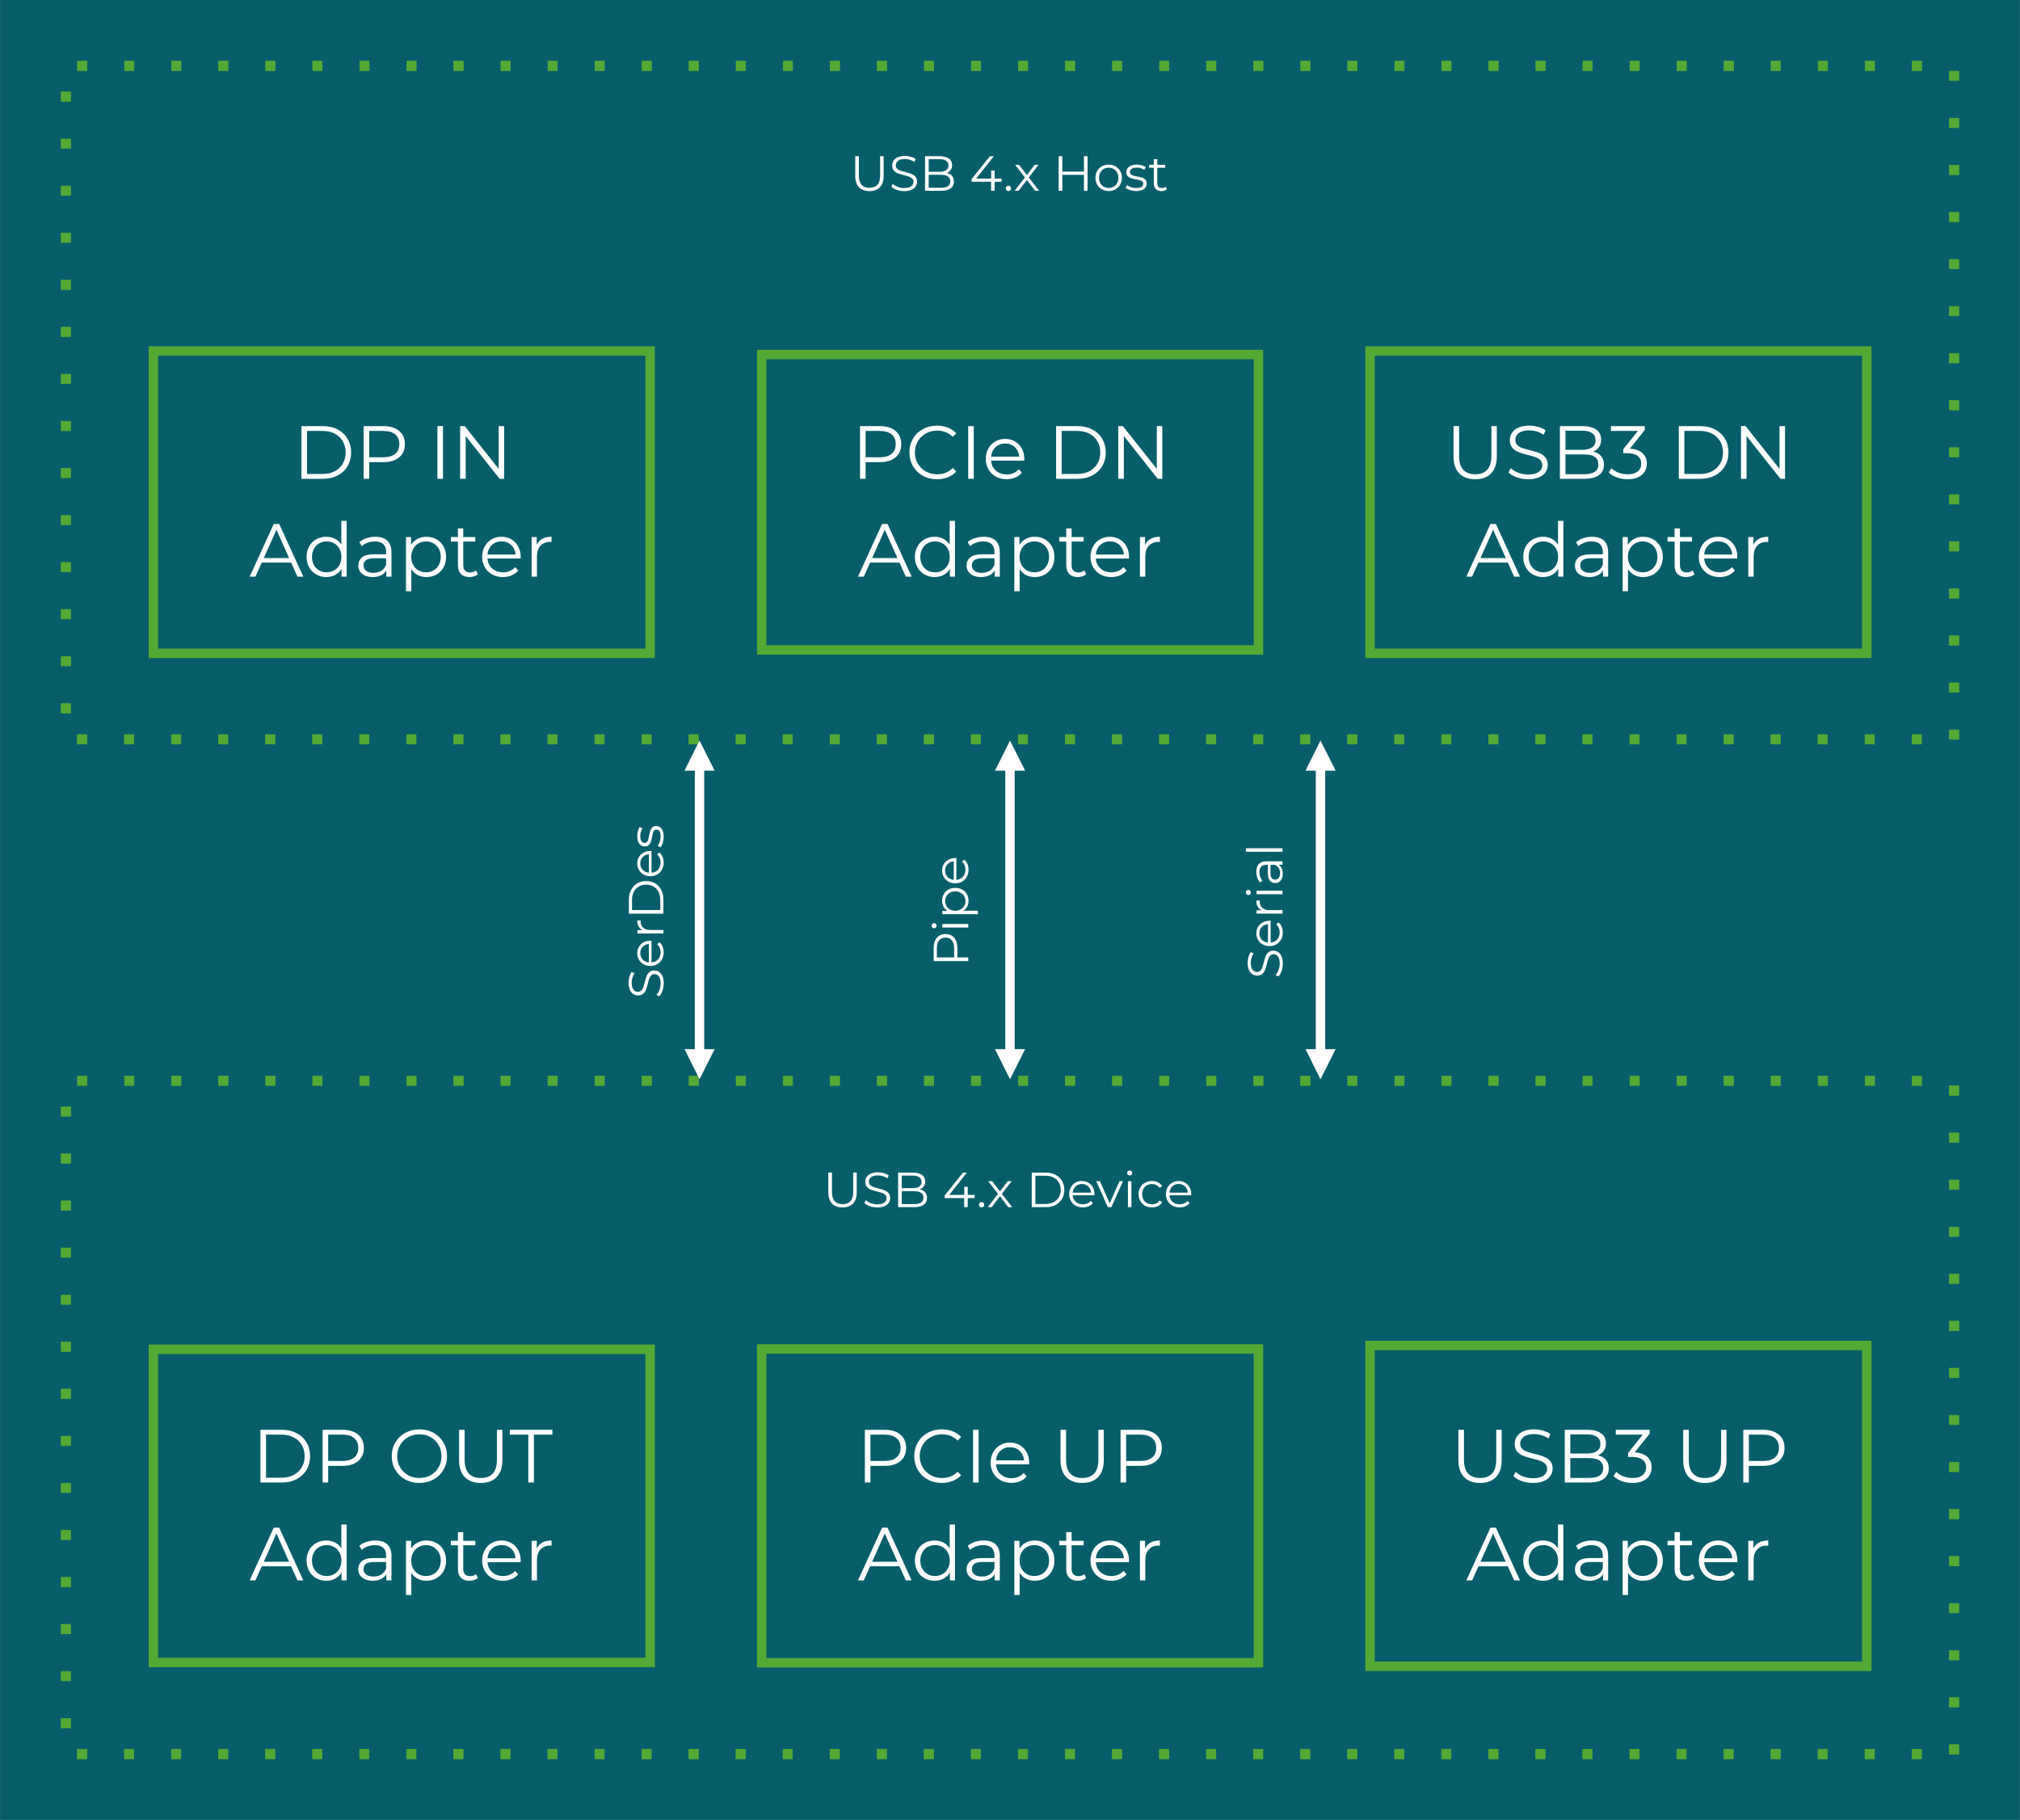 <?xml version="1.0" encoding="UTF-8"?> <svg xmlns="http://www.w3.org/2000/svg" xmlns:xlink="http://www.w3.org/1999/xlink" xmlns:xodm="http://www.corel.com/coreldraw/odm/2003" xml:space="preserve" width="9.322in" height="8.397in" version="1.1" style="shape-rendering:geometricPrecision; text-rendering:geometricPrecision; image-rendering:optimizeQuality; fill-rule:evenodd; clip-rule:evenodd" viewBox="0 0 9354.22 8426.29"> <defs> <style type="text/css"> .str0 {stroke:#54A935;stroke-width:3.01;stroke-linejoin:round;stroke-miterlimit:2.613} .str2 {stroke:white;stroke-width:43.57;stroke-linecap:round;stroke-linejoin:round;stroke-miterlimit:2.613} .str1 {stroke:#54A935;stroke-width:43.57;stroke-linecap:square;stroke-miterlimit:2.613} .fil3 {fill:none} .fil0 {fill:#075D69} .fil2 {fill:#54A935} .fil4 {fill:white} .fil1 {fill:#FEFFFF;fill-rule:nonzero} </style> </defs> <g id="Layer_x0020_1">  <g id="_1522741365152"> <polygon class="fil0" points="-0,0 -0,8426.29 9354.22,8426.29 9354.22,0 "></polygon> <path class="fil1" d="M3073.55 4553.23c0,11.9 -1.9,23.29 -5.72,34.2 -3.81,10.9 -8.85,19.33 -15.1,25.28l-13.04 -6.63c5.8,-5.8 10.49,-13.5 14.07,-23.1 3.58,-9.61 5.38,-19.52 5.38,-29.74 0,-14.33 -2.63,-25.09 -7.89,-32.25 -5.26,-7.17 -12.09,-10.75 -20.47,-10.75 -6.4,0 -11.51,1.94 -15.33,5.83 -3.81,3.89 -6.75,8.66 -8.81,14.3 -2.06,5.64 -4.31,13.5 -6.75,23.56 -3.05,12.05 -5.99,21.65 -8.81,28.82 -2.82,7.17 -7.13,13.31 -12.92,18.41 -5.8,5.11 -13.65,7.66 -23.56,7.66 -8.08,0 -15.44,-2.13 -22.07,-6.4 -6.63,-4.27 -11.94,-10.83 -15.9,-19.67 -3.97,-8.85 -5.95,-19.83 -5.95,-32.94 0,-9.15 1.26,-18.11 3.78,-26.88 2.52,-8.77 5.99,-16.35 10.41,-22.76l13.5 5.72c-4.42,6.71 -7.74,13.88 -9.95,21.5 -2.21,7.63 -3.31,15.1 -3.31,22.42 0,14.03 2.71,24.59 8.12,31.68 5.42,7.09 12.39,10.64 20.93,10.64 6.4,0 11.55,-1.94 15.44,-5.84 3.89,-3.89 6.86,-8.77 8.92,-14.64 2.06,-5.87 4.31,-13.76 6.75,-23.68 2.9,-11.74 5.76,-21.24 8.58,-28.48 2.82,-7.25 7.09,-13.38 12.81,-18.41 5.72,-5.03 13.46,-7.55 23.22,-7.55 8.08,0 15.44,2.17 22.07,6.52 6.63,4.35 11.9,11.02 15.78,20.02 3.89,9 5.83,20.05 5.83,33.17z"></path> <path id="_1" class="fil1" d="M3017.05 4355.36l0 100.65c12.5,-0.92 22.61,-5.72 30.31,-14.41 7.7,-8.69 11.55,-19.67 11.55,-32.94 0,-7.47 -1.34,-14.34 -4,-20.59 -2.67,-6.25 -6.6,-11.67 -11.78,-16.24l10.52 -9.15c6.4,5.34 11.29,12.01 14.64,20.01 3.35,8.01 5.03,16.81 5.03,26.42 0,12.35 -2.63,23.29 -7.89,32.82 -5.26,9.53 -12.54,16.96 -21.84,22.3 -9.3,5.34 -19.83,8.01 -31.57,8.01 -11.75,0 -22.27,-2.56 -31.57,-7.66 -9.3,-5.11 -16.55,-12.13 -21.73,-21.05 -5.18,-8.92 -7.78,-18.95 -7.78,-30.08 0,-11.13 2.59,-21.12 7.78,-29.97 5.18,-8.85 12.39,-15.78 21.62,-20.82 9.23,-5.03 19.79,-7.55 31.68,-7.55l5.03 0.23zm-52.15 58.1c0,11.59 3.7,21.31 11.09,29.16 7.4,7.85 17.04,12.31 28.94,13.38l0 -85.33c-11.9,1.07 -21.54,5.53 -28.94,13.39 -7.4,7.85 -11.09,17.65 -11.09,29.39z"></path> <path id="_2" class="fil1" d="M2975.42 4306.41c-8.08,-3.81 -14.18,-9.49 -18.3,-17.04 -4.12,-7.55 -6.18,-16.89 -6.18,-28.02l15.78 0 -0.23 3.89c0,12.66 3.89,22.57 11.67,29.74 7.78,7.17 18.68,10.75 32.71,10.75l61.3 0 0 16.24 -120.32 0 0 -15.55 23.56 0z"></path> <path id="_3" class="fil1" d="M2912.06 4230.24l0 -65.2c0,-16.93 3.39,-31.87 10.18,-44.83 6.79,-12.96 16.24,-23.03 28.37,-30.2 12.12,-7.17 25.96,-10.75 41.52,-10.75 15.55,0 29.39,3.58 41.52,10.75 12.13,7.17 21.58,17.23 28.36,30.2 6.79,12.96 10.18,27.91 10.18,44.83l0 65.2 -160.12 0zm145.48 -64.28c0,-14.03 -2.78,-26.3 -8.35,-36.83 -5.57,-10.52 -13.27,-18.68 -23.1,-24.48 -9.83,-5.8 -21.16,-8.69 -33.97,-8.69 -12.81,0 -24.13,2.9 -33.97,8.69 -9.83,5.8 -17.54,13.95 -23.1,24.48 -5.57,10.52 -8.35,22.8 -8.35,36.83l0 47.35 130.84 0 0 -47.35z"></path> <path id="_4" class="fil1" d="M3017.05 3939.95l0 100.65c12.5,-0.92 22.61,-5.72 30.31,-14.41 7.7,-8.69 11.55,-19.67 11.55,-32.94 0,-7.47 -1.34,-14.34 -4,-20.59 -2.67,-6.25 -6.6,-11.67 -11.78,-16.24l10.52 -9.15c6.4,5.34 11.29,12.01 14.64,20.01 3.35,8.01 5.03,16.81 5.03,26.42 0,12.35 -2.63,23.29 -7.89,32.82 -5.26,9.53 -12.54,16.96 -21.84,22.3 -9.3,5.34 -19.83,8.01 -31.57,8.01 -11.75,0 -22.27,-2.56 -31.57,-7.66 -9.3,-5.11 -16.55,-12.13 -21.73,-21.05 -5.18,-8.92 -7.78,-18.95 -7.78,-30.08 0,-11.13 2.59,-21.12 7.78,-29.97 5.18,-8.85 12.39,-15.78 21.62,-20.82 9.23,-5.03 19.79,-7.55 31.68,-7.55l5.03 0.23zm-52.15 58.1c0,11.59 3.7,21.31 11.09,29.16 7.4,7.85 17.04,12.31 28.94,13.38l0 -85.33c-11.9,1.07 -21.54,5.53 -28.94,13.39 -7.4,7.85 -11.09,17.65 -11.09,29.39z"></path> <path id="_5" class="fil1" d="M3073.33 3874.3c0,9.76 -1.41,19.1 -4.23,28.02 -2.82,8.92 -6.36,15.9 -10.64,20.93l-12.81 -7.32c3.96,-5.03 7.21,-11.36 9.72,-18.99 2.52,-7.63 3.78,-15.55 3.78,-23.79 0,-10.98 -1.71,-19.1 -5.15,-24.36 -3.43,-5.26 -8.27,-7.89 -14.53,-7.89 -4.42,0 -7.89,1.45 -10.41,4.35 -2.52,2.9 -4.42,6.56 -5.72,10.98 -1.3,4.42 -2.56,10.3 -3.78,17.61 -1.83,9.76 -3.7,17.62 -5.6,23.56 -1.91,5.95 -5.15,11.02 -9.72,15.21 -4.58,4.2 -10.9,6.29 -18.99,6.29 -10.06,0 -18.3,-4.2 -24.7,-12.58 -6.4,-8.39 -9.6,-20.05 -9.6,-35 0,-7.78 1.03,-15.56 3.09,-23.33 2.06,-7.78 4.76,-14.18 8.12,-19.22l13.04 7.09c-6.86,9.91 -10.3,21.73 -10.3,35.46 0,10.37 1.83,18.19 5.49,23.44 3.66,5.26 8.46,7.89 14.41,7.89 4.58,0 8.23,-1.49 10.98,-4.46 2.75,-2.97 4.76,-6.67 6.06,-11.09 1.3,-4.42 2.63,-10.52 4,-18.3 1.83,-9.61 3.66,-17.31 5.49,-23.1 1.83,-5.8 4.95,-10.75 9.38,-14.87 4.42,-4.12 10.52,-6.18 18.3,-6.18 10.52,0 18.87,4.39 25.05,13.15 6.18,8.77 9.26,20.93 9.26,36.49z"></path> <path class="fil2 str0" d="M9027.44 3423.08l0 -43.57 43.57 0 0 43.57 -43.57 0zm0 -217.86l0 -43.57 43.57 0 0 43.57 -43.57 0zm0 -217.86l0 -43.57 43.57 0 0 43.57 -43.57 0zm0 -217.86l0 -43.57 43.57 0 0 43.57 -43.57 0zm0 -217.86l0 -43.57 43.57 0 0 43.57 -43.57 0zm0 -217.86l0 -43.57 43.57 0 0 43.57 -43.57 0zm0 -217.86l0 -43.57 43.57 0 0 43.57 -43.57 0zm0 -217.86l0 -43.57 43.57 0 0 43.57 -43.57 0zm0 -217.86l0 -43.57 43.57 0 0 43.57 -43.57 0zm0 -217.86l0 -43.57 43.57 0 0 43.57 -43.57 0zm0 -217.86l0 -43.57 43.57 0 0 43.57 -43.57 0zm0 -217.86l0 -43.57 43.57 0 0 43.57 -43.57 0zm0 -217.86l0 -43.57 43.57 0 0 43.57 -43.57 0zm0 -217.86l0 -43.57 43.57 0 0 43.57 -43.57 0zm0 -217.86l0 -43.57 43.57 0 0 43.57 -43.57 0zm-128.67 -46.3l-43.57 0 0 -43.57 43.57 0 0 43.57zm-217.86 0l-43.57 0 0 -43.57 43.57 0 0 43.57zm-217.86 0l-43.57 0 0 -43.57 43.57 0 0 43.57zm-217.86 0l-43.57 0 0 -43.57 43.57 0 0 43.57zm-217.86 0l-43.57 0 0 -43.57 43.57 0 0 43.57zm-217.86 0l-43.57 0 0 -43.57 43.57 0 0 43.57zm-217.86 0l-43.57 0 0 -43.57 43.57 0 0 43.57zm-217.86 0l-43.57 0 0 -43.57 43.57 0 0 43.57zm-217.86 0l-43.57 0 0 -43.57 43.57 0 0 43.57zm-217.86 0l-43.57 0 0 -43.57 43.57 0 0 43.57zm-217.86 0l-43.57 0 0 -43.57 43.57 0 0 43.57zm-217.86 0l-43.57 0 0 -43.57 43.57 0 0 43.57zm-217.86 0l-43.57 0 0 -43.57 43.57 0 0 43.57zm-217.86 0l-43.57 0 0 -43.57 43.57 0 0 43.57zm-217.86 0l-43.57 0 0 -43.57 43.57 0 0 43.57zm-217.86 0l-43.57 0 0 -43.57 43.57 0 0 43.57zm-217.86 0l-43.57 0 0 -43.57 43.57 0 0 43.57zm-217.86 0l-43.57 0 0 -43.57 43.57 0 0 43.57zm-217.86 0l-43.57 0 0 -43.57 43.57 0 0 43.57zm-217.86 0l-43.57 0 0 -43.57 43.57 0 0 43.57zm-217.86 0l-43.57 0 0 -43.57 43.57 0 0 43.57zm-217.86 0l-43.57 0 0 -43.57 43.57 0 0 43.57zm-217.86 0l-43.57 0 0 -43.57 43.57 0 0 43.57zm-217.86 0l-43.57 0 0 -43.57 43.57 0 0 43.57zm-217.86 0l-43.57 0 0 -43.57 43.57 0 0 43.57zm-217.86 0l-43.57 0 0 -43.57 43.57 0 0 43.57zm-217.86 0l-43.57 0 0 -43.57 43.57 0 0 43.57zm-217.86 0l-43.57 0 0 -43.57 43.57 0 0 43.57zm-217.86 0l-43.57 0 0 -43.57 43.57 0 0 43.57zm-217.86 0l-43.57 0 0 -43.57 43.57 0 0 43.57zm-217.86 0l-43.57 0 0 -43.57 43.57 0 0 43.57zm-217.86 0l-43.57 0 0 -43.57 43.57 0 0 43.57zm-217.86 0l-43.57 0 0 -43.57 43.57 0 0 43.57zm-217.86 0l-43.57 0 0 -43.57 43.57 0 0 43.57zm-217.86 0l-43.57 0 0 -43.57 43.57 0 0 43.57zm-217.86 0l-43.57 0 0 -43.57 43.57 0 0 43.57zm-217.86 0l-43.57 0 0 -43.57 43.57 0 0 43.57zm-217.86 0l-43.57 0 0 -43.57 43.57 0 0 43.57zm-217.86 0l-43.57 0 0 -43.57 43.57 0 0 43.57zm-217.86 0l-43.57 0 0 -43.57 43.57 0 0 43.57zm-75.57 98.72l0 43.57 -43.57 0 0 -43.57 43.57 0zm0 217.86l0 43.57 -43.57 0 0 -43.57 43.57 0zm0 217.86l0 43.57 -43.57 0 0 -43.57 43.57 0zm0 217.86l0 43.57 -43.57 0 0 -43.57 43.57 0zm0 217.86l0 43.57 -43.57 0 0 -43.57 43.57 0zm0 217.86l0 43.57 -43.57 0 0 -43.57 43.57 0zm0 217.86l0 43.57 -43.57 0 0 -43.57 43.57 0zm0 217.86l0 43.57 -43.57 0 0 -43.57 43.57 0zm0 217.86l0 43.57 -43.57 0 0 -43.57 43.57 0zm0 217.86l0 43.57 -43.57 0 0 -43.57 43.57 0zm0 217.86l0 43.57 -43.57 0 0 -43.57 43.57 0zm0 217.86l0 43.57 -43.57 0 0 -43.57 43.57 0zm0 217.86l0 43.57 -43.57 0 0 -43.57 43.57 0zm0 217.86l0 43.57 -43.57 0 0 -43.57 43.57 0zm31.32 143.65l43.57 0 0 43.57 -43.57 0 0 -43.57zm217.86 0l43.57 0 0 43.57 -43.57 0 0 -43.57zm217.86 0l43.57 0 0 43.57 -43.57 0 0 -43.57zm217.86 0l43.57 0 0 43.57 -43.57 0 0 -43.57zm217.86 0l43.57 0 0 43.57 -43.57 0 0 -43.57zm217.86 0l43.57 0 0 43.57 -43.57 0 0 -43.57zm217.86 0l43.57 0 0 43.57 -43.57 0 0 -43.57zm217.86 0l43.57 0 0 43.57 -43.57 0 0 -43.57zm217.86 0l43.57 0 0 43.57 -43.57 0 0 -43.57zm217.86 0l43.57 0 0 43.57 -43.57 0 0 -43.57zm217.86 0l43.57 0 0 43.57 -43.57 0 0 -43.57zm217.86 0l43.57 0 0 43.57 -43.57 0 0 -43.57zm217.86 0l43.57 0 0 43.57 -43.57 0 0 -43.57zm217.86 0l43.57 0 0 43.57 -43.57 0 0 -43.57zm217.86 0l43.57 0 0 43.57 -43.57 0 0 -43.57zm217.86 0l43.57 0 0 43.57 -43.57 0 0 -43.57zm217.86 0l43.57 0 0 43.57 -43.57 0 0 -43.57zm217.86 0l43.57 0 0 43.57 -43.57 0 0 -43.57zm217.86 0l43.57 0 0 43.57 -43.57 0 0 -43.57zm217.86 0l43.57 0 0 43.57 -43.57 0 0 -43.57zm217.86 0l43.57 0 0 43.57 -43.57 0 0 -43.57zm217.86 0l43.57 0 0 43.57 -43.57 0 0 -43.57zm217.86 0l43.57 0 0 43.57 -43.57 0 0 -43.57zm217.86 0l43.57 0 0 43.57 -43.57 0 0 -43.57zm217.86 0l43.57 0 0 43.57 -43.57 0 0 -43.57zm217.86 0l43.57 0 0 43.57 -43.57 0 0 -43.57zm217.86 0l43.57 0 0 43.57 -43.57 0 0 -43.57zm217.86 0l43.57 0 0 43.57 -43.57 0 0 -43.57zm217.86 0l43.57 0 0 43.57 -43.57 0 0 -43.57zm217.86 0l43.57 0 0 43.57 -43.57 0 0 -43.57zm217.86 0l43.57 0 0 43.57 -43.57 0 0 -43.57zm217.86 0l43.57 0 0 43.57 -43.57 0 0 -43.57zm217.86 0l43.57 0 0 43.57 -43.57 0 0 -43.57zm217.86 0l43.57 0 0 43.57 -43.57 0 0 -43.57zm217.86 0l43.57 0 0 43.57 -43.57 0 0 -43.57zm217.86 0l43.57 0 0 43.57 -43.57 0 0 -43.57zm217.86 0l43.57 0 0 43.57 -43.57 0 0 -43.57zm217.86 0l43.57 0 0 43.57 -43.57 0 0 -43.57zm217.86 0l43.57 0 0 43.57 -43.57 0 0 -43.57zm217.86 0l43.57 0 0 43.57 -43.57 0 0 -43.57z"></path> <path class="fil1" d="M4323.77 4389.89c0,-20.43 4.88,-36.45 14.64,-48.04 9.76,-11.59 23.18,-17.38 40.26,-17.38 17.08,0 30.46,5.8 40.15,17.38 9.68,11.59 14.52,27.6 14.52,48.04l0 43 50.55 0 0 16.93 -160.12 0 0 -59.93zm94.7 0.46c0,-15.86 -3.47,-27.98 -10.41,-36.37 -6.94,-8.39 -16.74,-12.58 -29.39,-12.58 -12.96,0 -22.91,4.2 -29.85,12.58 -6.94,8.39 -10.41,20.51 -10.41,36.37l0 42.55 80.06 0 0 -42.55z"></path> <path id="_1_0" class="fil1" d="M4363.57 4294.27l0 -16.24 120.32 0 0 16.24 -120.32 0zm-26.3 -8.23c0,3.35 -1.15,6.18 -3.43,8.46 -2.29,2.29 -5.03,3.43 -8.23,3.43 -3.05,0 -5.72,-1.14 -8.01,-3.43 -2.29,-2.29 -3.43,-5.11 -3.43,-8.46 0,-3.36 1.11,-6.18 3.31,-8.47 2.21,-2.29 4.84,-3.43 7.89,-3.43 3.35,0 6.18,1.14 8.46,3.43 2.29,2.29 3.43,5.11 3.43,8.47z"></path> <path id="_2_1" class="fil1" d="M4362.66 4170.75c0,-11.28 2.55,-21.5 7.66,-30.65 5.11,-9.15 12.31,-16.32 21.62,-21.5 9.3,-5.18 19.9,-7.78 31.8,-7.78 12.05,0 22.72,2.59 32.02,7.78 9.3,5.19 16.51,12.31 21.62,21.39 5.11,9.08 7.66,19.33 7.66,30.77 0,9.76 -2.02,18.57 -6.06,26.42 -4.04,7.85 -9.95,14.29 -17.73,19.33l67.02 0 0 16.24 -164.7 0 0 -15.55 23.79 0c-7.93,-4.88 -14.03,-11.32 -18.3,-19.33 -4.27,-8 -6.4,-17.04 -6.4,-27.11zm107.97 1.15c0,-8.39 -1.94,-16.01 -5.84,-22.88 -3.89,-6.86 -9.41,-12.24 -16.58,-16.13 -7.17,-3.89 -15.33,-5.83 -24.48,-5.83 -9.15,0 -17.27,1.94 -24.36,5.83 -7.09,3.89 -12.62,9.26 -16.58,16.13 -3.97,6.86 -5.95,14.49 -5.95,22.88 0,8.54 1.98,16.2 5.95,22.99 3.96,6.78 9.49,12.12 16.58,16.01 7.09,3.89 15.21,5.83 24.36,5.83 9.15,0 17.31,-1.94 24.48,-5.83 7.17,-3.89 12.69,-9.23 16.58,-16.01 3.89,-6.79 5.84,-14.45 5.84,-22.99z"></path> <path id="_3_2" class="fil1" d="M4428.77 3972.88l0 100.65c12.5,-0.92 22.61,-5.72 30.31,-14.41 7.7,-8.69 11.55,-19.67 11.55,-32.94 0,-7.47 -1.34,-14.34 -4,-20.59 -2.67,-6.25 -6.6,-11.67 -11.78,-16.24l10.52 -9.15c6.4,5.34 11.29,12.01 14.64,20.01 3.35,8.01 5.03,16.81 5.03,26.42 0,12.35 -2.63,23.29 -7.89,32.82 -5.26,9.53 -12.54,16.96 -21.84,22.3 -9.3,5.34 -19.83,8.01 -31.57,8.01 -11.75,0 -22.27,-2.56 -31.57,-7.66 -9.3,-5.11 -16.55,-12.13 -21.73,-21.05 -5.18,-8.92 -7.78,-18.95 -7.78,-30.08 0,-11.13 2.59,-21.12 7.78,-29.97 5.18,-8.85 12.39,-15.78 21.62,-20.82 9.23,-5.03 19.79,-7.55 31.68,-7.55l5.03 0.23zm-52.15 58.1c0,11.59 3.7,21.31 11.09,29.16 7.4,7.85 17.04,12.31 28.94,13.38l0 -85.33c-11.9,1.07 -21.54,5.53 -28.94,13.39 -7.4,7.85 -11.09,17.65 -11.09,29.39z"></path> <path class="fil1" d="M5940.55 4461.33c0,11.9 -1.9,23.29 -5.72,34.2 -3.81,10.9 -8.85,19.33 -15.1,25.28l-13.04 -6.63c5.8,-5.8 10.49,-13.5 14.07,-23.1 3.58,-9.61 5.38,-19.52 5.38,-29.74 0,-14.33 -2.63,-25.09 -7.89,-32.25 -5.26,-7.17 -12.09,-10.75 -20.47,-10.75 -6.4,0 -11.51,1.94 -15.33,5.83 -3.81,3.89 -6.75,8.66 -8.81,14.3 -2.06,5.64 -4.31,13.5 -6.75,23.56 -3.05,12.05 -5.99,21.65 -8.81,28.82 -2.82,7.17 -7.13,13.31 -12.92,18.41 -5.8,5.11 -13.65,7.66 -23.56,7.66 -8.08,0 -15.44,-2.13 -22.07,-6.4 -6.63,-4.27 -11.94,-10.83 -15.9,-19.67 -3.97,-8.85 -5.95,-19.83 -5.95,-32.94 0,-9.15 1.26,-18.11 3.78,-26.88 2.52,-8.77 5.99,-16.35 10.41,-22.76l13.5 5.72c-4.42,6.71 -7.74,13.88 -9.95,21.5 -2.21,7.63 -3.31,15.1 -3.31,22.42 0,14.03 2.71,24.59 8.12,31.68 5.42,7.09 12.39,10.64 20.93,10.64 6.4,0 11.55,-1.94 15.44,-5.84 3.89,-3.89 6.86,-8.77 8.92,-14.64 2.06,-5.87 4.31,-13.76 6.75,-23.68 2.9,-11.74 5.76,-21.24 8.58,-28.48 2.82,-7.25 7.09,-13.38 12.81,-18.41 5.72,-5.03 13.46,-7.55 23.22,-7.55 8.08,0 15.44,2.17 22.07,6.52 6.63,4.35 11.9,11.02 15.78,20.02 3.89,9 5.83,20.05 5.83,33.17z"></path> <path id="_1_3" class="fil1" d="M5884.05 4263.46l0 100.65c12.5,-0.92 22.61,-5.72 30.31,-14.41 7.7,-8.69 11.55,-19.67 11.55,-32.94 0,-7.47 -1.34,-14.34 -4,-20.59 -2.67,-6.25 -6.6,-11.67 -11.78,-16.24l10.52 -9.15c6.4,5.34 11.29,12.01 14.64,20.01 3.35,8.01 5.03,16.81 5.03,26.42 0,12.35 -2.63,23.29 -7.89,32.82 -5.26,9.53 -12.54,16.96 -21.84,22.3 -9.3,5.34 -19.83,8.01 -31.57,8.01 -11.75,0 -22.27,-2.56 -31.57,-7.66 -9.3,-5.11 -16.55,-12.13 -21.73,-21.05 -5.18,-8.92 -7.78,-18.95 -7.78,-30.08 0,-11.13 2.59,-21.12 7.78,-29.97 5.18,-8.85 12.39,-15.78 21.62,-20.82 9.23,-5.03 19.79,-7.55 31.68,-7.55l5.03 0.23zm-52.15 58.1c0,11.59 3.7,21.31 11.09,29.16 7.4,7.85 17.04,12.31 28.94,13.38l0 -85.33c-11.9,1.07 -21.54,5.53 -28.94,13.39 -7.4,7.85 -11.09,17.65 -11.09,29.39z"></path> <path id="_2_4" class="fil1" d="M5842.42 4214.51c-8.08,-3.81 -14.18,-9.49 -18.3,-17.04 -4.12,-7.55 -6.18,-16.89 -6.18,-28.02l15.78 0 -0.23 3.89c0,12.66 3.89,22.57 11.67,29.74 7.78,7.17 18.68,10.75 32.71,10.75l61.3 0 0 16.24 -120.32 0 0 -15.55 23.56 0z"></path> <path id="_3_5" class="fil1" d="M5818.86 4140.17l0 -16.24 120.32 0 0 16.24 -120.32 0zm-26.3 -8.23c0,3.35 -1.15,6.18 -3.43,8.46 -2.29,2.29 -5.03,3.43 -8.23,3.43 -3.05,0 -5.72,-1.14 -8.01,-3.43 -2.29,-2.29 -3.43,-5.11 -3.43,-8.46 0,-3.36 1.11,-6.18 3.31,-8.47 2.21,-2.29 4.84,-3.43 7.89,-3.43 3.35,0 6.18,1.14 8.46,3.43 2.29,2.29 3.43,5.11 3.43,8.47z"></path> <path id="_4_6" class="fil1" d="M5817.95 4036.54c0,-15.71 3.92,-27.75 11.78,-36.14 7.85,-8.39 19.48,-12.58 34.89,-12.58l74.57 0 0 15.55 -18.76 0c6.25,3.66 11.13,9.04 14.64,16.13 3.51,7.09 5.26,15.52 5.26,25.28 0,13.42 -3.2,24.1 -9.6,32.03 -6.4,7.93 -14.87,11.9 -25.39,11.9 -10.22,0 -18.45,-3.7 -24.7,-11.1 -6.25,-7.4 -9.38,-19.17 -9.38,-35.34l0 -38.2 -7.32 0c-10.37,0 -18.26,2.9 -23.67,8.69 -5.42,5.8 -8.12,14.26 -8.12,25.39 0,7.63 1.26,14.95 3.78,21.96 2.51,7.02 5.99,13.04 10.41,18.07l-12.13 7.32c-5.18,-6.1 -9.19,-13.42 -12.01,-21.96 -2.82,-8.54 -4.23,-17.54 -4.23,-26.99zm109.57 5.72c0,-9.15 -2.1,-17 -6.29,-23.56 -4.2,-6.55 -10.26,-11.43 -18.19,-14.64l-19.67 0 0 37.74c0,20.59 7.17,30.88 21.5,30.88 7.02,0 12.54,-2.67 16.59,-8.01 4.04,-5.34 6.06,-12.81 6.06,-22.42z"></path> <polygon id="_5_7" class="fil1" points="5769.45,3943.67 5769.45,3927.43 5939.18,3927.43 5939.18,3943.67 "></polygon> <path class="fil1" d="M4026.32 884.79c-20.74,0 -36.9,-5.95 -48.5,-17.84 -11.59,-11.89 -17.38,-29.2 -17.38,-51.93l0 -91.73 16.93 0 0 91.04c0,18.6 4.19,32.48 12.58,41.63 8.39,9.15 20.51,13.73 36.37,13.73 16.01,0 28.21,-4.58 36.6,-13.73 8.39,-9.15 12.58,-23.03 12.58,-41.63l0 -91.04 16.47 0 0 91.73c0,22.72 -5.76,40.03 -17.27,51.93 -11.52,11.9 -27.64,17.84 -48.38,17.84z"></path> <path id="_1_8" class="fil1" d="M4187.13 884.79c-11.9,0 -23.29,-1.9 -34.2,-5.72 -10.9,-3.81 -19.33,-8.85 -25.28,-15.1l6.63 -13.04c5.8,5.8 13.5,10.49 23.1,14.07 9.61,3.58 19.52,5.38 29.74,5.38 14.33,0 25.09,-2.63 32.25,-7.89 7.17,-5.26 10.75,-12.09 10.75,-20.47 0,-6.4 -1.94,-11.51 -5.83,-15.33 -3.89,-3.81 -8.66,-6.75 -14.3,-8.81 -5.64,-2.06 -13.5,-4.31 -23.56,-6.75 -12.05,-3.05 -21.65,-5.99 -28.82,-8.81 -7.17,-2.82 -13.31,-7.13 -18.41,-12.92 -5.11,-5.8 -7.66,-13.65 -7.66,-23.56 0,-8.08 2.13,-15.44 6.4,-22.07 4.27,-6.63 10.83,-11.94 19.67,-15.9 8.85,-3.97 19.83,-5.95 32.94,-5.95 9.15,0 18.11,1.26 26.88,3.78 8.77,2.52 16.35,5.99 22.76,10.41l-5.72 13.5c-6.71,-4.42 -13.88,-7.74 -21.5,-9.95 -7.63,-2.21 -15.1,-3.31 -22.42,-3.31 -14.03,0 -24.59,2.71 -31.68,8.12 -7.09,5.42 -10.64,12.39 -10.64,20.93 0,6.4 1.94,11.55 5.84,15.44 3.89,3.89 8.77,6.86 14.64,8.92 5.87,2.06 13.76,4.31 23.68,6.75 11.74,2.9 21.24,5.76 28.48,8.58 7.25,2.82 13.38,7.09 18.41,12.81 5.03,5.72 7.55,13.46 7.55,23.22 0,8.08 -2.17,15.44 -6.52,22.07 -4.35,6.63 -11.02,11.9 -20.02,15.78 -9,3.89 -20.05,5.83 -33.17,5.83z"></path> <path id="_2_9" class="fil1" d="M4384.54 800.84c10.52,2.29 18.64,6.83 24.36,13.61 5.72,6.79 8.58,15.52 8.58,26.19 0,13.73 -5.07,24.29 -15.21,31.68 -10.14,7.4 -25.12,11.09 -44.95,11.09l-73.66 0 0 -160.12 69.08 0c17.84,0 31.68,3.58 41.52,10.75 9.83,7.17 14.75,17.31 14.75,30.43 0,8.84 -2.17,16.35 -6.52,22.53 -4.35,6.18 -10.33,10.79 -17.96,13.84zm-83.95 -63.59l0 58.1 51.01 0c12.96,0 22.95,-2.48 29.97,-7.44 7.02,-4.95 10.52,-12.16 10.52,-21.61 0,-9.45 -3.51,-16.66 -10.52,-21.62 -7.01,-4.95 -17,-7.43 -29.97,-7.43l-51.01 0zm56.5 132.21c14.33,0 25.16,-2.44 32.48,-7.32 7.32,-4.88 10.98,-12.5 10.98,-22.88 0,-19.98 -14.49,-29.96 -43.46,-29.96l-56.5 0 0 60.16 56.5 0z"></path> <polygon id="_3_10" class="fil1" points="4638,841.33 4605.97,841.33 4605.97,883.42 4589.5,883.42 4589.5,841.33 4499.15,841.33 4499.15,829.44 4584.01,723.3 4602.31,723.3 4520.42,826.69 4589.96,826.69 4589.96,789.63 4605.97,789.63 4605.97,826.69 4638,826.69 "></polygon> <path id="_4_11" class="fil1" d="M4670.02 884.56c-3.35,0 -6.21,-1.22 -8.58,-3.66 -2.36,-2.44 -3.54,-5.41 -3.54,-8.92 0,-3.51 1.18,-6.44 3.54,-8.81 2.36,-2.36 5.22,-3.54 8.58,-3.54 3.35,0 6.25,1.18 8.69,3.54 2.44,2.36 3.66,5.3 3.66,8.81 0,3.51 -1.22,6.48 -3.66,8.92 -2.44,2.44 -5.34,3.66 -8.69,3.66z"></path> <polygon id="_5_12" class="fil1" points="4793.55,883.42 4755.34,833.09 4716.91,883.42 4698.61,883.42 4746.19,821.66 4700.9,763.1 4719.2,763.1 4755.34,810.22 4791.49,763.1 4809.33,763.1 4764.04,821.66 4812.07,883.42 "></polygon> <polygon id="_6" class="fil1" points="5036.25,723.3 5036.25,883.42 5019.55,883.42 5019.55,809.54 4919.36,809.54 4919.36,883.42 4902.43,883.42 4902.43,723.3 4919.36,723.3 4919.36,794.66 5019.55,794.66 5019.55,723.3 "></polygon> <path id="_7" class="fil1" d="M5134.15 884.56c-11.59,0 -22.03,-2.63 -31.34,-7.89 -9.3,-5.26 -16.62,-12.54 -21.96,-21.84 -5.34,-9.3 -8.01,-19.83 -8.01,-31.57 0,-11.75 2.67,-22.27 8.01,-31.57 5.34,-9.3 12.66,-16.55 21.96,-21.73 9.3,-5.18 19.75,-7.78 31.34,-7.78 11.59,0 22.04,2.59 31.34,7.78 9.3,5.18 16.59,12.43 21.85,21.73 5.26,9.3 7.89,19.82 7.89,31.57 0,11.74 -2.63,22.26 -7.89,31.57 -5.26,9.3 -12.54,16.58 -21.85,21.84 -9.3,5.26 -19.75,7.89 -31.34,7.89zm0 -14.41c8.54,0 16.2,-1.94 22.99,-5.84 6.79,-3.89 12.09,-9.41 15.9,-16.58 3.81,-7.17 5.72,-15.33 5.72,-24.48 0,-9.15 -1.91,-17.31 -5.72,-24.48 -3.81,-7.17 -9.11,-12.69 -15.9,-16.58 -6.79,-3.89 -14.45,-5.84 -22.99,-5.84 -8.54,0 -16.2,1.94 -22.99,5.84 -6.78,3.89 -12.12,9.41 -16.01,16.58 -3.89,7.17 -5.84,15.33 -5.84,24.48 0,9.15 1.94,17.31 5.84,24.48 3.89,7.17 9.23,12.69 16.01,16.58 6.79,3.89 14.45,5.84 22.99,5.84z"></path> <path id="_8" class="fil1" d="M5260.65 884.56c-9.76,0 -19.1,-1.41 -28.02,-4.23 -8.92,-2.82 -15.9,-6.36 -20.93,-10.64l7.32 -12.81c5.03,3.96 11.36,7.21 18.99,9.72 7.63,2.52 15.55,3.78 23.79,3.78 10.98,0 19.1,-1.71 24.36,-5.15 5.26,-3.43 7.89,-8.27 7.89,-14.53 0,-4.42 -1.45,-7.89 -4.35,-10.41 -2.9,-2.52 -6.56,-4.42 -10.98,-5.72 -4.42,-1.3 -10.3,-2.56 -17.61,-3.78 -9.76,-1.83 -17.62,-3.7 -23.56,-5.6 -5.95,-1.91 -11.02,-5.15 -15.21,-9.72 -4.2,-4.58 -6.29,-10.9 -6.29,-18.99 0,-10.06 4.2,-18.3 12.58,-24.7 8.39,-6.4 20.05,-9.6 35,-9.6 7.78,0 15.56,1.03 23.33,3.09 7.78,2.06 14.18,4.76 19.22,8.12l-7.09 13.04c-9.91,-6.86 -21.73,-10.3 -35.46,-10.3 -10.37,0 -18.19,1.83 -23.44,5.49 -5.26,3.66 -7.89,8.46 -7.89,14.41 0,4.58 1.49,8.23 4.46,10.98 2.97,2.75 6.67,4.76 11.09,6.06 4.42,1.3 10.52,2.63 18.3,4 9.61,1.83 17.31,3.66 23.1,5.49 5.8,1.83 10.75,4.95 14.87,9.38 4.12,4.42 6.18,10.52 6.18,18.3 0,10.52 -4.39,18.87 -13.15,25.05 -8.77,6.18 -20.93,9.26 -36.49,9.26z"></path> <path id="_9" class="fil1" d="M5403.62 876.1c-3.05,2.75 -6.82,4.84 -11.32,6.29 -4.5,1.45 -9.19,2.17 -14.07,2.17 -11.28,0 -19.98,-3.05 -26.08,-9.15 -6.1,-6.1 -9.15,-14.72 -9.15,-25.85l0 -72.74 -21.5 0 0 -13.73 21.5 0 0 -26.3 16.24 0 0 26.3 36.6 0 0 13.73 -36.6 0 0 71.83c0,7.17 1.79,12.62 5.37,16.36 3.58,3.74 8.73,5.61 15.44,5.61 3.36,0 6.6,-0.53 9.72,-1.6 3.13,-1.07 5.84,-2.59 8.12,-4.58l5.72 11.67z"></path> <path class="fil1" d="M3901.64 5590.5c-20.74,0 -36.9,-5.95 -48.5,-17.84 -11.59,-11.89 -17.38,-29.2 -17.38,-51.93l0 -91.73 16.93 0 0 91.04c0,18.6 4.19,32.48 12.58,41.63 8.39,9.15 20.51,13.73 36.37,13.73 16.01,0 28.21,-4.58 36.6,-13.73 8.39,-9.15 12.58,-23.03 12.58,-41.63l0 -91.04 16.47 0 0 91.73c0,22.72 -5.76,40.03 -17.27,51.93 -11.52,11.9 -27.64,17.84 -48.38,17.84z"></path> <path id="_1_13" class="fil1" d="M4062.45 5590.5c-11.9,0 -23.29,-1.9 -34.2,-5.72 -10.9,-3.81 -19.33,-8.85 -25.28,-15.1l6.63 -13.04c5.8,5.8 13.5,10.49 23.1,14.07 9.61,3.58 19.52,5.38 29.74,5.38 14.33,0 25.09,-2.63 32.25,-7.89 7.17,-5.26 10.75,-12.09 10.75,-20.47 0,-6.4 -1.94,-11.51 -5.83,-15.33 -3.89,-3.81 -8.66,-6.75 -14.3,-8.81 -5.64,-2.06 -13.5,-4.31 -23.56,-6.75 -12.05,-3.05 -21.65,-5.99 -28.82,-8.81 -7.17,-2.82 -13.31,-7.13 -18.41,-12.92 -5.11,-5.8 -7.66,-13.65 -7.66,-23.56 0,-8.08 2.13,-15.44 6.4,-22.07 4.27,-6.63 10.83,-11.94 19.67,-15.9 8.85,-3.97 19.83,-5.95 32.94,-5.95 9.15,0 18.11,1.26 26.88,3.78 8.77,2.52 16.35,5.99 22.76,10.41l-5.72 13.5c-6.71,-4.42 -13.88,-7.74 -21.5,-9.95 -7.63,-2.21 -15.1,-3.31 -22.42,-3.31 -14.03,0 -24.59,2.71 -31.68,8.12 -7.09,5.42 -10.64,12.39 -10.64,20.93 0,6.4 1.94,11.55 5.84,15.44 3.89,3.89 8.77,6.86 14.64,8.92 5.87,2.06 13.76,4.31 23.68,6.75 11.74,2.9 21.24,5.76 28.48,8.58 7.25,2.82 13.38,7.09 18.41,12.81 5.03,5.72 7.55,13.46 7.55,23.22 0,8.08 -2.17,15.44 -6.52,22.07 -4.35,6.63 -11.02,11.9 -20.02,15.78 -9,3.89 -20.05,5.83 -33.17,5.83z"></path> <path id="_2_14" class="fil1" d="M4259.86 5506.55c10.52,2.29 18.64,6.83 24.36,13.61 5.72,6.79 8.58,15.52 8.58,26.19 0,13.73 -5.07,24.29 -15.21,31.68 -10.14,7.4 -25.12,11.09 -44.95,11.09l-73.66 0 0 -160.12 69.08 0c17.84,0 31.68,3.58 41.52,10.75 9.83,7.17 14.75,17.31 14.75,30.43 0,8.84 -2.17,16.35 -6.52,22.53 -4.35,6.18 -10.33,10.79 -17.96,13.84zm-83.95 -63.59l0 58.1 51.01 0c12.96,0 22.95,-2.48 29.97,-7.44 7.02,-4.95 10.52,-12.16 10.52,-21.61 0,-9.45 -3.51,-16.66 -10.52,-21.62 -7.01,-4.95 -17,-7.43 -29.97,-7.43l-51.01 0zm56.5 132.21c14.33,0 25.16,-2.44 32.48,-7.32 7.32,-4.88 10.98,-12.5 10.98,-22.88 0,-19.98 -14.49,-29.96 -43.46,-29.96l-56.5 0 0 60.16 56.5 0z"></path> <polygon id="_3_15" class="fil1" points="4513.32,5547.04 4481.3,5547.04 4481.3,5589.13 4464.82,5589.13 4464.82,5547.04 4374.47,5547.04 4374.47,5535.14 4459.33,5429 4477.63,5429 4395.74,5532.4 4465.28,5532.4 4465.28,5495.34 4481.3,5495.34 4481.3,5532.4 4513.32,5532.4 "></polygon> <path id="_4_16" class="fil1" d="M4545.34 5590.27c-3.35,0 -6.21,-1.22 -8.58,-3.66 -2.36,-2.44 -3.54,-5.41 -3.54,-8.92 0,-3.51 1.18,-6.44 3.54,-8.81 2.36,-2.36 5.22,-3.54 8.58,-3.54 3.35,0 6.25,1.18 8.69,3.54 2.44,2.36 3.66,5.3 3.66,8.81 0,3.51 -1.22,6.48 -3.66,8.92 -2.44,2.44 -5.34,3.66 -8.69,3.66z"></path> <polygon id="_5_17" class="fil1" points="4668.87,5589.13 4630.67,5538.8 4592.24,5589.13 4573.94,5589.13 4621.52,5527.36 4576.23,5468.8 4594.53,5468.8 4630.67,5515.93 4666.81,5468.8 4684.65,5468.8 4639.36,5527.36 4687.4,5589.13 "></polygon> <path id="_6_18" class="fil1" d="M4777.75 5429l65.2 0c16.93,0 31.87,3.39 44.83,10.18 12.96,6.79 23.03,16.24 30.2,28.37 7.17,12.12 10.75,25.96 10.75,41.52 0,15.55 -3.58,29.39 -10.75,41.52 -7.17,12.13 -17.23,21.58 -30.2,28.36 -12.96,6.79 -27.91,10.18 -44.83,10.18l-65.2 0 0 -160.12zm64.28 145.48c14.03,0 26.3,-2.78 36.83,-8.35 10.52,-5.57 18.68,-13.27 24.48,-23.1 5.8,-9.83 8.69,-21.16 8.69,-33.97 0,-12.81 -2.9,-24.13 -8.69,-33.97 -5.8,-9.83 -13.95,-17.54 -24.48,-23.1 -10.52,-5.57 -22.8,-8.35 -36.83,-8.35l-47.35 0 0 130.84 47.35 0z"></path> <path id="_7_19" class="fil1" d="M5068.04 5534l-100.65 0c0.92,12.5 5.72,22.61 14.41,30.31 8.69,7.7 19.67,11.55 32.94,11.55 7.47,0 14.34,-1.34 20.59,-4 6.25,-2.67 11.67,-6.6 16.24,-11.78l9.15 10.52c-5.34,6.4 -12.01,11.29 -20.01,14.64 -8.01,3.35 -16.81,5.03 -26.42,5.03 -12.35,0 -23.29,-2.63 -32.82,-7.89 -9.53,-5.26 -16.96,-12.54 -22.3,-21.84 -5.34,-9.3 -8.01,-19.83 -8.01,-31.57 0,-11.75 2.56,-22.27 7.66,-31.57 5.11,-9.3 12.13,-16.55 21.05,-21.73 8.92,-5.18 18.95,-7.78 30.08,-7.78 11.13,0 21.12,2.59 29.97,7.78 8.85,5.18 15.78,12.39 20.82,21.62 5.03,9.23 7.55,19.79 7.55,31.68l-0.23 5.03zm-58.1 -52.15c-11.59,0 -21.31,3.7 -29.16,11.09 -7.85,7.4 -12.31,17.04 -13.38,28.94l85.33 0c-1.07,-11.9 -5.53,-21.54 -13.39,-28.94 -7.85,-7.4 -17.65,-11.09 -29.39,-11.09z"></path> <polygon id="_8_20" class="fil1" points="5200.25,5468.8 5146.73,5589.13 5130.03,5589.13 5076.73,5468.8 5093.66,5468.8 5138.72,5571.28 5184.24,5468.8 "></polygon> <path id="_9_21" class="fil1" d="M5223.13 5468.8l16.24 0 0 120.32 -16.24 0 0 -120.32zm8.23 -26.3c-3.35,0 -6.18,-1.15 -8.46,-3.43 -2.29,-2.29 -3.43,-5.03 -3.43,-8.23 0,-3.05 1.14,-5.72 3.43,-8.01 2.29,-2.29 5.11,-3.43 8.46,-3.43 3.36,0 6.18,1.11 8.47,3.31 2.29,2.21 3.43,4.84 3.43,7.89 0,3.35 -1.14,6.18 -3.43,8.46 -2.29,2.29 -5.11,3.43 -8.47,3.43z"></path> <path id="_10" class="fil1" d="M5334.53 5590.27c-11.9,0 -22.53,-2.59 -31.91,-7.78 -9.38,-5.18 -16.74,-12.47 -22.07,-21.84 -5.34,-9.38 -8.01,-19.94 -8.01,-31.68 0,-11.75 2.67,-22.27 8.01,-31.57 5.34,-9.3 12.69,-16.55 22.07,-21.73 9.38,-5.18 20.01,-7.78 31.91,-7.78 10.37,0 19.64,2.02 27.79,6.06 8.16,4.04 14.6,9.95 19.33,17.73l-12.12 8.23c-3.97,-5.95 -9,-10.41 -15.1,-13.38 -6.1,-2.97 -12.73,-4.46 -19.9,-4.46 -8.69,0 -16.51,1.94 -23.45,5.84 -6.94,3.89 -12.35,9.41 -16.24,16.58 -3.89,7.17 -5.84,15.33 -5.84,24.48 0,9.3 1.94,17.5 5.84,24.59 3.89,7.09 9.3,12.58 16.24,16.47 6.94,3.89 14.76,5.84 23.45,5.84 7.17,0 13.8,-1.45 19.9,-4.35 6.1,-2.9 11.13,-7.32 15.1,-13.27l12.12 8.23c-4.73,7.78 -11.21,13.69 -19.44,17.73 -8.24,4.04 -17.46,6.06 -27.68,6.06z"></path> <path id="_11" class="fil1" d="M5516.16 5534l-100.65 0c0.92,12.5 5.72,22.61 14.41,30.31 8.69,7.7 19.67,11.55 32.94,11.55 7.47,0 14.34,-1.34 20.59,-4 6.25,-2.67 11.67,-6.6 16.24,-11.78l9.15 10.52c-5.34,6.4 -12.01,11.29 -20.01,14.64 -8.01,3.35 -16.81,5.03 -26.42,5.03 -12.35,0 -23.29,-2.63 -32.82,-7.89 -9.53,-5.26 -16.96,-12.54 -22.3,-21.84 -5.34,-9.3 -8.01,-19.83 -8.01,-31.57 0,-11.75 2.56,-22.27 7.66,-31.57 5.11,-9.3 12.13,-16.55 21.05,-21.73 8.92,-5.18 18.95,-7.78 30.08,-7.78 11.13,0 21.12,2.59 29.97,7.78 8.85,5.18 15.78,12.39 20.82,21.62 5.03,9.23 7.55,19.79 7.55,31.68l-0.23 5.03zm-58.1 -52.15c-11.59,0 -21.31,3.7 -29.16,11.09 -7.85,7.4 -12.31,17.04 -13.38,28.94l85.33 0c-1.07,-11.9 -5.53,-21.54 -13.39,-28.94 -7.85,-7.4 -17.65,-11.09 -29.39,-11.09z"></path> <path class="fil2 str0" d="M9027.44 8121.29l0 -43.57 43.57 0 0 43.57 -43.57 0zm0 -217.86l0 -43.57 43.57 0 0 43.57 -43.57 0zm0 -217.86l0 -43.57 43.57 0 0 43.57 -43.57 0zm0 -217.86l0 -43.57 43.57 0 0 43.57 -43.57 0zm0 -217.86l0 -43.57 43.57 0 0 43.57 -43.57 0zm0 -217.86l0 -43.57 43.57 0 0 43.57 -43.57 0zm0 -217.86l0 -43.57 43.57 0 0 43.57 -43.57 0zm0 -217.86l0 -43.57 43.57 0 0 43.57 -43.57 0zm0 -217.86l0 -43.57 43.57 0 0 43.57 -43.57 0zm0 -217.86l0 -43.57 43.57 0 0 43.57 -43.57 0zm0 -217.86l0 -43.57 43.57 0 0 43.57 -43.57 0zm0 -217.86l0 -43.57 43.57 0 0 43.57 -43.57 0zm0 -217.86l0 -43.57 43.57 0 0 43.57 -43.57 0zm0 -217.86l0 -43.57 43.57 0 0 43.57 -43.57 0zm0 -217.86l0 -43.57 43.57 0 0 43.57 -43.57 0zm-128.67 -45.61l-43.57 0 0 -43.57 43.57 0 0 43.57zm-217.86 0l-43.57 0 0 -43.57 43.57 0 0 43.57zm-217.86 0l-43.57 0 0 -43.57 43.57 0 0 43.57zm-217.86 0l-43.57 0 0 -43.57 43.57 0 0 43.57zm-217.86 0l-43.57 0 0 -43.57 43.57 0 0 43.57zm-217.86 0l-43.57 0 0 -43.57 43.57 0 0 43.57zm-217.86 0l-43.57 0 0 -43.57 43.57 0 0 43.57zm-217.86 0l-43.57 0 0 -43.57 43.57 0 0 43.57zm-217.86 0l-43.57 0 0 -43.57 43.57 0 0 43.57zm-217.86 0l-43.57 0 0 -43.57 43.57 0 0 43.57zm-217.86 0l-43.57 0 0 -43.57 43.57 0 0 43.57zm-217.86 0l-43.57 0 0 -43.57 43.57 0 0 43.57zm-217.86 0l-43.57 0 0 -43.57 43.57 0 0 43.57zm-217.86 0l-43.57 0 0 -43.57 43.57 0 0 43.57zm-217.86 0l-43.57 0 0 -43.57 43.57 0 0 43.57zm-217.86 0l-43.57 0 0 -43.57 43.57 0 0 43.57zm-217.86 0l-43.57 0 0 -43.57 43.57 0 0 43.57zm-217.86 0l-43.57 0 0 -43.57 43.57 0 0 43.57zm-217.86 0l-43.57 0 0 -43.57 43.57 0 0 43.57zm-217.86 0l-43.57 0 0 -43.57 43.57 0 0 43.57zm-217.86 0l-43.57 0 0 -43.57 43.57 0 0 43.57zm-217.86 0l-43.57 0 0 -43.57 43.57 0 0 43.57zm-217.86 0l-43.57 0 0 -43.57 43.57 0 0 43.57zm-217.86 0l-43.57 0 0 -43.57 43.57 0 0 43.57zm-217.86 0l-43.57 0 0 -43.57 43.57 0 0 43.57zm-217.86 0l-43.57 0 0 -43.57 43.57 0 0 43.57zm-217.86 0l-43.57 0 0 -43.57 43.57 0 0 43.57zm-217.86 0l-43.57 0 0 -43.57 43.57 0 0 43.57zm-217.86 0l-43.57 0 0 -43.57 43.57 0 0 43.57zm-217.86 0l-43.57 0 0 -43.57 43.57 0 0 43.57zm-217.86 0l-43.57 0 0 -43.57 43.57 0 0 43.57zm-217.86 0l-43.57 0 0 -43.57 43.57 0 0 43.57zm-217.86 0l-43.57 0 0 -43.57 43.57 0 0 43.57zm-217.86 0l-43.57 0 0 -43.57 43.57 0 0 43.57zm-217.86 0l-43.57 0 0 -43.57 43.57 0 0 43.57zm-217.86 0l-43.57 0 0 -43.57 43.57 0 0 43.57zm-217.86 0l-43.57 0 0 -43.57 43.57 0 0 43.57zm-217.86 0l-43.57 0 0 -43.57 43.57 0 0 43.57zm-217.86 0l-43.57 0 0 -43.57 43.57 0 0 43.57zm-217.86 0l-43.57 0 0 -43.57 43.57 0 0 43.57zm-75.57 98.72l0 43.57 -43.57 0 0 -43.57 43.57 0zm0 217.86l0 43.57 -43.57 0 0 -43.57 43.57 0zm0 217.86l0 43.57 -43.57 0 0 -43.57 43.57 0zm0 217.86l0 43.57 -43.57 0 0 -43.57 43.57 0zm0 217.86l0 43.57 -43.57 0 0 -43.57 43.57 0zm0 217.86l0 43.57 -43.57 0 0 -43.57 43.57 0zm0 217.86l0 43.57 -43.57 0 0 -43.57 43.57 0zm0 217.86l0 43.57 -43.57 0 0 -43.57 43.57 0zm0 217.86l0 43.57 -43.57 0 0 -43.57 43.57 0zm0 217.86l0 43.57 -43.57 0 0 -43.57 43.57 0zm0 217.86l0 43.57 -43.57 0 0 -43.57 43.57 0zm0 217.86l0 43.57 -43.57 0 0 -43.57 43.57 0zm0 217.86l0 43.57 -43.57 0 0 -43.57 43.57 0zm0 217.86l0 43.57 -43.57 0 0 -43.57 43.57 0zm31.32 142.97l43.57 0 0 43.57 -43.57 0 0 -43.57zm217.86 0l43.57 0 0 43.57 -43.57 0 0 -43.57zm217.86 0l43.57 0 0 43.57 -43.57 0 0 -43.57zm217.86 0l43.57 0 0 43.57 -43.57 0 0 -43.57zm217.86 0l43.57 0 0 43.57 -43.57 0 0 -43.57zm217.86 0l43.57 0 0 43.57 -43.57 0 0 -43.57zm217.86 0l43.57 0 0 43.57 -43.57 0 0 -43.57zm217.86 0l43.57 0 0 43.57 -43.57 0 0 -43.57zm217.86 0l43.57 0 0 43.57 -43.57 0 0 -43.57zm217.86 0l43.57 0 0 43.57 -43.57 0 0 -43.57zm217.86 0l43.57 0 0 43.57 -43.57 0 0 -43.57zm217.86 0l43.57 0 0 43.57 -43.57 0 0 -43.57zm217.86 0l43.57 0 0 43.57 -43.57 0 0 -43.57zm217.86 0l43.57 0 0 43.57 -43.57 0 0 -43.57zm217.86 0l43.57 0 0 43.57 -43.57 0 0 -43.57zm217.86 0l43.57 0 0 43.57 -43.57 0 0 -43.57zm217.86 0l43.57 0 0 43.57 -43.57 0 0 -43.57zm217.86 0l43.57 0 0 43.57 -43.57 0 0 -43.57zm217.86 0l43.57 0 0 43.57 -43.57 0 0 -43.57zm217.86 0l43.57 0 0 43.57 -43.57 0 0 -43.57zm217.86 0l43.57 0 0 43.57 -43.57 0 0 -43.57zm217.86 0l43.57 0 0 43.57 -43.57 0 0 -43.57zm217.86 0l43.57 0 0 43.57 -43.57 0 0 -43.57zm217.86 0l43.57 0 0 43.57 -43.57 0 0 -43.57zm217.86 0l43.57 0 0 43.57 -43.57 0 0 -43.57zm217.86 0l43.57 0 0 43.57 -43.57 0 0 -43.57zm217.86 0l43.57 0 0 43.57 -43.57 0 0 -43.57zm217.86 0l43.57 0 0 43.57 -43.57 0 0 -43.57zm217.86 0l43.57 0 0 43.57 -43.57 0 0 -43.57zm217.86 0l43.57 0 0 43.57 -43.57 0 0 -43.57zm217.86 0l43.57 0 0 43.57 -43.57 0 0 -43.57zm217.86 0l43.57 0 0 43.57 -43.57 0 0 -43.57zm217.86 0l43.57 0 0 43.57 -43.57 0 0 -43.57zm217.86 0l43.57 0 0 43.57 -43.57 0 0 -43.57zm217.86 0l43.57 0 0 43.57 -43.57 0 0 -43.57zm217.86 0l43.57 0 0 43.57 -43.57 0 0 -43.57zm217.86 0l43.57 0 0 43.57 -43.57 0 0 -43.57zm217.86 0l43.57 0 0 43.57 -43.57 0 0 -43.57zm217.86 0l43.57 0 0 43.57 -43.57 0 0 -43.57zm217.86 0l43.57 0 0 43.57 -43.57 0 0 -43.57z"></path> <polygon class="fil3 str1" points="3010.51,3024.81 710.08,3024.81 710.08,1625.08 3010.51,1625.08 "></polygon> <path class="fil1" d="M1395.94 1972.83l99.34 0c25.79,0 48.57,5.17 68.32,15.51 19.75,10.34 35.09,24.75 46.01,43.22 10.92,18.47 16.38,39.56 16.38,63.27 0,23.7 -5.46,44.79 -16.38,63.26 -10.92,18.47 -26.26,32.88 -46.01,43.22 -19.75,10.34 -42.53,15.51 -68.32,15.51l-99.34 0 0 -244zm97.95 221.69c21.38,0 40.09,-4.24 56.12,-12.72 16.04,-8.48 28.47,-20.22 37.3,-35.21 8.83,-14.99 13.25,-32.24 13.25,-51.76 0,-19.52 -4.41,-36.77 -13.25,-51.76 -8.83,-14.99 -21.26,-26.72 -37.3,-35.21 -16.03,-8.48 -34.74,-12.72 -56.12,-12.72l-72.15 0 0 199.38 72.15 0z"></path> <path id="_1_22" class="fil1" d="M1775.18 1972.83c31.14,0 55.54,7.44 73.2,22.31 17.66,14.87 26.49,35.32 26.49,61.35 0,26.02 -8.83,46.41 -26.49,61.17 -17.66,14.76 -42.06,22.14 -73.2,22.14l-65.53 0 0 77.03 -25.79 0 0 -244 91.32 0zm-0.7 144.31c24.17,0 42.64,-5.29 55.42,-15.86 12.78,-10.57 19.17,-25.51 19.17,-44.79 0,-19.75 -6.39,-34.92 -19.17,-45.49 -12.78,-10.57 -31.25,-15.86 -55.42,-15.86l-64.83 0 0 122 64.83 0z"></path> <polygon id="_2_23" class="fil1" points="2025.46,1972.83 2051.25,1972.83 2051.25,2216.83 2025.46,2216.83 "></polygon> <polygon id="_3_24" class="fil1" points="2334.64,1972.83 2334.64,2216.83 2313.38,2216.83 2156.52,2018.84 2156.52,2216.83 2130.73,2216.83 2130.73,1972.83 2151.99,1972.83 2309.19,2170.82 2309.19,1972.83 "></polygon> <path class="fil1" d="M1348.02 2604.79l-135.94 0 -29.28 65.18 -26.84 0 111.54 -244 25.45 0 111.54 244 -27.19 0 -29.28 -65.18zm-9.41 -20.92l-58.56 -131.06 -58.56 131.06 117.12 0z"></path> <path id="_1_25" class="fil1" d="M1605.27 2411.33l0 258.64 -23.7 0 0 -36.25c-7.44,12.32 -17.25,21.73 -29.45,28.24 -12.2,6.51 -25.97,9.76 -41.31,9.76 -17.2,0 -32.76,-3.95 -46.71,-11.85 -13.94,-7.9 -24.86,-18.94 -32.76,-33.11 -7.9,-14.18 -11.85,-30.33 -11.85,-48.45 0,-18.13 3.95,-34.27 11.85,-48.45 7.9,-14.18 18.82,-25.15 32.76,-32.94 13.95,-7.78 29.51,-11.67 46.71,-11.67 14.87,0 28.29,3.08 40.26,9.24 11.97,6.16 21.78,15.16 29.45,27.01l0 -110.14 24.75 0zm-92.37 238.42c12.78,0 24.34,-2.96 34.68,-8.89 10.34,-5.93 18.47,-14.35 24.4,-25.27 5.93,-10.92 8.89,-23.36 8.89,-37.3 0,-13.94 -2.96,-26.38 -8.89,-37.3 -5.93,-10.92 -14.06,-19.35 -24.4,-25.27 -10.34,-5.93 -21.9,-8.89 -34.68,-8.89 -13.01,0 -24.69,2.96 -35.03,8.89 -10.34,5.92 -18.47,14.35 -24.4,25.27 -5.93,10.92 -8.89,23.35 -8.89,37.3 0,13.94 2.96,26.38 8.89,37.3 5.92,10.92 14.06,19.34 24.4,25.27 10.34,5.93 22.02,8.89 35.03,8.89z"></path> <path id="_2_26" class="fil1" d="M1738.42 2485.23c23.93,0 42.29,5.98 55.07,17.95 12.78,11.97 19.17,29.69 19.17,53.16l0 113.63 -23.7 0 0 -28.58c-5.57,9.53 -13.77,16.96 -24.57,22.31 -10.81,5.35 -23.65,8.02 -38.52,8.02 -20.45,0 -36.71,-4.88 -48.8,-14.64 -12.08,-9.76 -18.13,-22.66 -18.13,-38.69 0,-15.57 5.64,-28.12 16.91,-37.64 11.27,-9.53 29.22,-14.29 53.86,-14.29l58.21 0 0 -11.16c0,-15.8 -4.41,-27.83 -13.24,-36.07 -8.83,-8.25 -21.73,-12.37 -38.69,-12.37 -11.62,0 -22.78,1.92 -33.46,5.75 -10.69,3.83 -19.87,9.12 -27.54,15.86l-11.15 -18.47c9.29,-7.9 20.45,-14 33.46,-18.3 13.01,-4.3 26.73,-6.45 41.13,-6.45zm-8.71 166.96c13.94,0 25.91,-3.19 35.9,-9.58 9.99,-6.39 17.43,-15.63 22.31,-27.71l0 -29.97 -57.51 0c-31.37,0 -47.06,10.92 -47.06,32.76 0,10.69 4.07,19.11 12.2,25.27 8.13,6.16 19.52,9.24 34.16,9.24z"></path> <path id="_3_27" class="fil1" d="M1974.4 2485.23c17.2,0 32.76,3.89 46.71,11.67 13.94,7.79 24.87,18.77 32.77,32.94 7.9,14.18 11.85,30.32 11.85,48.45 0,18.36 -3.95,34.63 -11.85,48.8 -7.9,14.18 -18.77,25.15 -32.59,32.94 -13.83,7.78 -29.46,11.67 -46.88,11.67 -14.87,0 -28.29,-3.08 -40.26,-9.24 -11.97,-6.16 -21.78,-15.16 -29.45,-27.01l0 102.13 -24.75 0 0 -250.97 23.7 0 0 36.25c7.44,-12.08 17.25,-21.38 29.45,-27.88 12.2,-6.51 25.97,-9.76 41.31,-9.76zm-1.74 164.52c12.78,0 24.4,-2.96 34.86,-8.89 10.45,-5.93 18.65,-14.35 24.57,-25.27 5.92,-10.92 8.89,-23.36 8.89,-37.3 0,-13.94 -2.96,-26.32 -8.89,-37.12 -5.93,-10.81 -14.12,-19.23 -24.57,-25.27 -10.46,-6.04 -22.08,-9.06 -34.86,-9.06 -13.01,0 -24.69,3.02 -35.03,9.06 -10.34,6.04 -18.47,14.46 -24.4,25.27 -5.93,10.81 -8.89,23.18 -8.89,37.12 0,13.94 2.96,26.38 8.89,37.3 5.93,10.92 14.06,19.34 24.4,25.27 10.34,5.93 22.02,8.89 35.03,8.89z"></path> <path id="_4_28" class="fil1" d="M2212.82 2658.82c-4.65,4.18 -10.4,7.38 -17.25,9.58 -6.85,2.21 -14,3.31 -21.44,3.31 -17.19,0 -30.44,-4.65 -39.74,-13.94 -9.29,-9.3 -13.94,-22.42 -13.94,-39.39l0 -110.84 -32.76 0 0 -20.91 32.76 0 0 -40.09 24.75 0 0 40.09 55.77 0 0 20.91 -55.77 0 0 109.45c0,10.92 2.73,19.23 8.19,24.93 5.46,5.69 13.3,8.54 23.53,8.54 5.11,0 10.05,-0.81 14.82,-2.44 4.76,-1.63 8.89,-3.95 12.37,-6.97l8.71 17.78z"></path> <path id="_5_29" class="fil1" d="M2410.81 2585.96l-153.37 0c1.39,19.05 8.71,34.45 21.96,46.19 13.24,11.74 29.97,17.6 50.2,17.6 11.39,0 21.84,-2.03 31.37,-6.1 9.53,-4.07 17.78,-10.05 24.75,-17.95l13.94 16.04c-8.13,9.76 -18.3,17.19 -30.5,22.31 -12.2,5.11 -25.62,7.67 -40.26,7.67 -18.82,0 -35.49,-4.01 -50.02,-12.03 -14.53,-8.02 -25.85,-19.11 -33.99,-33.29 -8.13,-14.18 -12.2,-30.21 -12.2,-48.11 0,-17.89 3.9,-33.93 11.68,-48.1 7.78,-14.18 18.47,-25.21 32.07,-33.12 13.59,-7.9 28.87,-11.85 45.84,-11.85 16.96,0 32.18,3.95 45.66,11.85 13.48,7.9 24.05,18.88 31.72,32.94 7.67,14.06 11.5,30.15 11.5,48.28l-0.35 7.67zm-88.53 -79.47c-17.66,0 -32.48,5.63 -44.44,16.91 -11.97,11.27 -18.77,25.96 -20.39,44.09l130.01 0c-1.62,-18.13 -8.42,-32.82 -20.39,-44.09 -11.97,-11.27 -26.9,-16.91 -44.79,-16.91z"></path> <path id="_6_30" class="fil1" d="M2485.41 2522.53c5.81,-12.31 14.46,-21.61 25.97,-27.88 11.5,-6.27 25.74,-9.41 42.7,-9.41l0 24.05 -5.93 -0.35c-19.29,0 -34.39,5.93 -45.32,17.78 -10.92,11.85 -16.38,28.47 -16.38,49.84l0 93.42 -24.75 0 0 -183.35 23.7 0 0 35.9z"></path> <polygon class="fil3 str1" points="8644.83,3024.81 6344.4,3024.81 6344.4,1625.08 8644.83,1625.08 "></polygon> <path class="fil1" d="M6831.47 2218.92c-31.6,0 -56.24,-9.06 -73.9,-27.19 -17.66,-18.13 -26.49,-44.5 -26.49,-79.13l0 -139.78 25.79 0 0 138.73c0,28.35 6.39,49.5 19.17,63.44 12.78,13.94 31.25,20.91 55.42,20.91 24.4,0 42.99,-6.97 55.77,-20.91 12.78,-13.94 19.17,-35.09 19.17,-63.44l0 -138.73 25.1 0 0 139.78c0,34.63 -8.77,61 -26.32,79.13 -17.55,18.12 -42.12,27.19 -73.72,27.19z"></path> <path id="_1_31" class="fil1" d="M7076.52 2218.92c-18.13,0 -35.5,-2.9 -52.11,-8.71 -16.62,-5.81 -29.45,-13.48 -38.52,-23.01l10.11 -19.87c8.83,8.83 20.57,15.98 35.21,21.44 14.64,5.46 29.75,8.19 45.32,8.19 21.84,0 38.22,-4.01 49.15,-12.03 10.92,-8.02 16.38,-18.41 16.38,-31.2 0,-9.76 -2.96,-17.55 -8.89,-23.35 -5.93,-5.81 -13.19,-10.28 -21.79,-13.42 -8.6,-3.14 -20.56,-6.57 -35.9,-10.28 -18.36,-4.65 -33,-9.12 -43.92,-13.42 -10.92,-4.3 -20.27,-10.86 -28.06,-19.69 -7.78,-8.83 -11.67,-20.8 -11.67,-35.91 0,-12.31 3.25,-23.53 9.76,-33.64 6.51,-10.11 16.5,-18.18 29.97,-24.22 13.48,-6.04 30.21,-9.06 50.2,-9.06 13.94,0 27.6,1.92 40.96,5.75 13.36,3.84 24.92,9.12 34.68,15.86l-8.71 20.56c-10.22,-6.74 -21.15,-11.79 -32.77,-15.16 -11.62,-3.37 -23.01,-5.05 -34.16,-5.05 -21.38,0 -37.47,4.12 -48.28,12.37 -10.81,8.25 -16.21,18.88 -16.21,31.89 0,9.76 2.96,17.6 8.89,23.53 5.93,5.93 13.36,10.46 22.31,13.59 8.95,3.14 20.97,6.57 36.08,10.28 17.89,4.41 32.36,8.77 43.4,13.07 11.04,4.3 20.39,10.81 28.06,19.52 7.67,8.72 11.5,20.51 11.5,35.38 0,12.31 -3.31,23.53 -9.94,33.64 -6.62,10.11 -16.79,18.13 -30.5,24.05 -13.71,5.92 -30.56,8.89 -50.54,8.89z"></path> <path id="_2_32" class="fil1" d="M7377.33 2091c16.03,3.48 28.41,10.4 37.12,20.74 8.72,10.34 13.07,23.64 13.07,39.91 0,20.91 -7.73,37 -23.18,48.28 -15.46,11.27 -38.29,16.91 -68.5,16.91l-112.24 0 0 -244 105.27 0c27.19,0 48.28,5.46 63.27,16.38 14.99,10.92 22.48,26.38 22.48,46.36 0,13.48 -3.31,24.92 -9.93,34.33 -6.63,9.41 -15.74,16.44 -27.36,21.09zm-127.92 -96.9l0 88.54 77.73 0c19.75,0 34.97,-3.78 45.66,-11.33 10.69,-7.55 16.03,-18.53 16.03,-32.94 0,-14.41 -5.34,-25.39 -16.03,-32.94 -10.69,-7.55 -25.91,-11.33 -45.66,-11.33l-77.73 0zm86.1 201.47c21.84,0 38.34,-3.72 49.5,-11.15 11.15,-7.44 16.73,-19.05 16.73,-34.86 0,-30.44 -22.08,-45.66 -66.23,-45.66l-86.1 0 0 91.67 86.1 0z"></path> <path id="_3_33" class="fil1" d="M7547.78 2077.4c25.56,1.39 45.02,8.31 58.39,20.74 13.36,12.43 20.04,28.64 20.04,48.62 0,13.94 -3.37,26.32 -10.11,37.13 -6.74,10.81 -16.73,19.34 -29.97,25.62 -13.25,6.27 -29.4,9.41 -48.45,9.41 -17.66,0 -34.33,-2.84 -50.02,-8.54 -15.69,-5.69 -28.29,-13.31 -37.82,-22.83l12.2 -19.87c8.13,8.36 18.94,15.16 32.42,20.39 13.48,5.23 27.88,7.84 43.22,7.84 19.99,0 35.44,-4.35 46.36,-13.07 10.92,-8.72 16.38,-20.74 16.38,-36.08 0,-15.1 -5.46,-26.96 -16.38,-35.55 -10.92,-8.6 -27.42,-12.9 -49.5,-12.9l-17.43 0 0 -18.47 67.62 -84.7 -124.79 0 0 -22.31 156.86 0 0 17.78 -69.02 86.79z"></path> <path id="_4_34" class="fil1" d="M7774.35 1972.83l99.34 0c25.79,0 48.57,5.17 68.32,15.51 19.75,10.34 35.09,24.75 46.01,43.22 10.92,18.47 16.38,39.56 16.38,63.27 0,23.7 -5.46,44.79 -16.38,63.26 -10.92,18.47 -26.26,32.88 -46.01,43.22 -19.75,10.34 -42.53,15.51 -68.32,15.51l-99.34 0 0 -244zm97.95 221.69c21.38,0 40.09,-4.24 56.12,-12.72 16.04,-8.48 28.47,-20.22 37.3,-35.21 8.83,-14.99 13.25,-32.24 13.25,-51.76 0,-19.52 -4.41,-36.77 -13.25,-51.76 -8.83,-14.99 -21.26,-26.72 -37.3,-35.21 -16.03,-8.48 -34.74,-12.72 -56.12,-12.72l-72.15 0 0 199.38 72.15 0z"></path> <polygon id="_5_35" class="fil1" points="8266.18,1972.83 8266.18,2216.83 8244.92,2216.83 8088.06,2018.84 8088.06,2216.83 8062.27,2216.83 8062.27,1972.83 8083.53,1972.83 8240.73,2170.82 8240.73,1972.83 "></polygon> <path class="fil1" d="M6982.4 2604.79l-135.94 0 -29.28 65.18 -26.84 0 111.54 -244 25.45 0 111.54 244 -27.19 0 -29.28 -65.18zm-9.41 -20.92l-58.56 -131.06 -58.56 131.06 117.12 0z"></path> <path id="_1_36" class="fil1" d="M7239.65 2411.33l0 258.64 -23.7 0 0 -36.25c-7.44,12.32 -17.25,21.73 -29.45,28.24 -12.2,6.51 -25.97,9.76 -41.31,9.76 -17.2,0 -32.76,-3.95 -46.71,-11.85 -13.94,-7.9 -24.86,-18.94 -32.76,-33.11 -7.9,-14.18 -11.85,-30.33 -11.85,-48.45 0,-18.13 3.95,-34.27 11.85,-48.45 7.9,-14.18 18.82,-25.15 32.76,-32.94 13.95,-7.78 29.51,-11.67 46.71,-11.67 14.87,0 28.29,3.08 40.26,9.24 11.97,6.16 21.78,15.16 29.45,27.01l0 -110.14 24.75 0zm-92.37 238.42c12.78,0 24.34,-2.96 34.68,-8.89 10.34,-5.93 18.47,-14.35 24.4,-25.27 5.93,-10.92 8.89,-23.36 8.89,-37.3 0,-13.94 -2.96,-26.38 -8.89,-37.3 -5.93,-10.92 -14.06,-19.35 -24.4,-25.27 -10.34,-5.93 -21.9,-8.89 -34.68,-8.89 -13.01,0 -24.69,2.96 -35.03,8.89 -10.34,5.92 -18.47,14.35 -24.4,25.27 -5.93,10.92 -8.89,23.35 -8.89,37.3 0,13.94 2.96,26.38 8.89,37.3 5.92,10.92 14.06,19.34 24.4,25.27 10.34,5.93 22.02,8.89 35.03,8.89z"></path> <path id="_2_37" class="fil1" d="M7372.8 2485.23c23.93,0 42.29,5.98 55.07,17.95 12.78,11.97 19.17,29.69 19.17,53.16l0 113.63 -23.7 0 0 -28.58c-5.57,9.53 -13.77,16.96 -24.57,22.31 -10.81,5.35 -23.65,8.02 -38.52,8.02 -20.45,0 -36.71,-4.88 -48.8,-14.64 -12.08,-9.76 -18.13,-22.66 -18.13,-38.69 0,-15.57 5.64,-28.12 16.91,-37.64 11.27,-9.53 29.22,-14.29 53.86,-14.29l58.21 0 0 -11.16c0,-15.8 -4.41,-27.83 -13.24,-36.07 -8.83,-8.25 -21.73,-12.37 -38.69,-12.37 -11.62,0 -22.78,1.92 -33.46,5.75 -10.69,3.83 -19.87,9.12 -27.54,15.86l-11.15 -18.47c9.29,-7.9 20.45,-14 33.46,-18.3 13.01,-4.3 26.73,-6.45 41.13,-6.45zm-8.71 166.96c13.94,0 25.91,-3.19 35.9,-9.58 9.99,-6.39 17.43,-15.63 22.31,-27.71l0 -29.97 -57.51 0c-31.37,0 -47.06,10.92 -47.06,32.76 0,10.69 4.07,19.11 12.2,25.27 8.13,6.16 19.52,9.24 34.16,9.24z"></path> <path id="_3_38" class="fil1" d="M7608.78 2485.23c17.2,0 32.76,3.89 46.71,11.67 13.94,7.79 24.87,18.77 32.77,32.94 7.9,14.18 11.85,30.32 11.85,48.45 0,18.36 -3.95,34.63 -11.85,48.8 -7.9,14.18 -18.77,25.15 -32.59,32.94 -13.83,7.78 -29.46,11.67 -46.88,11.67 -14.87,0 -28.29,-3.08 -40.26,-9.24 -11.97,-6.16 -21.78,-15.16 -29.45,-27.01l0 102.13 -24.75 0 0 -250.97 23.7 0 0 36.25c7.44,-12.08 17.25,-21.38 29.45,-27.88 12.2,-6.51 25.97,-9.76 41.31,-9.76zm-1.74 164.52c12.78,0 24.4,-2.96 34.86,-8.89 10.45,-5.93 18.65,-14.35 24.57,-25.27 5.92,-10.92 8.89,-23.36 8.89,-37.3 0,-13.94 -2.96,-26.32 -8.89,-37.12 -5.93,-10.81 -14.12,-19.23 -24.57,-25.27 -10.46,-6.04 -22.08,-9.06 -34.86,-9.06 -13.01,0 -24.69,3.02 -35.03,9.06 -10.34,6.04 -18.47,14.46 -24.4,25.27 -5.93,10.81 -8.89,23.18 -8.89,37.12 0,13.94 2.96,26.38 8.89,37.3 5.93,10.92 14.06,19.34 24.4,25.27 10.34,5.93 22.02,8.89 35.03,8.89z"></path> <path id="_4_39" class="fil1" d="M7847.2 2658.82c-4.65,4.18 -10.4,7.38 -17.25,9.58 -6.85,2.21 -14,3.31 -21.44,3.31 -17.19,0 -30.44,-4.65 -39.74,-13.94 -9.29,-9.3 -13.94,-22.42 -13.94,-39.39l0 -110.84 -32.76 0 0 -20.91 32.76 0 0 -40.09 24.75 0 0 40.09 55.77 0 0 20.91 -55.77 0 0 109.45c0,10.92 2.73,19.23 8.19,24.93 5.46,5.69 13.3,8.54 23.53,8.54 5.11,0 10.05,-0.81 14.82,-2.44 4.76,-1.63 8.89,-3.95 12.37,-6.97l8.71 17.78z"></path> <path id="_5_40" class="fil1" d="M8045.19 2585.96l-153.37 0c1.39,19.05 8.71,34.45 21.96,46.19 13.24,11.74 29.97,17.6 50.2,17.6 11.39,0 21.84,-2.03 31.37,-6.1 9.53,-4.07 17.78,-10.05 24.75,-17.95l13.94 16.04c-8.13,9.76 -18.3,17.19 -30.5,22.31 -12.2,5.11 -25.62,7.67 -40.26,7.67 -18.82,0 -35.49,-4.01 -50.02,-12.03 -14.53,-8.02 -25.85,-19.11 -33.99,-33.29 -8.13,-14.18 -12.2,-30.21 -12.2,-48.11 0,-17.89 3.9,-33.93 11.68,-48.1 7.78,-14.18 18.47,-25.21 32.07,-33.12 13.59,-7.9 28.87,-11.85 45.84,-11.85 16.96,0 32.18,3.95 45.66,11.85 13.48,7.9 24.05,18.88 31.72,32.94 7.67,14.06 11.5,30.15 11.5,48.28l-0.35 7.67zm-88.53 -79.47c-17.66,0 -32.48,5.63 -44.44,16.91 -11.97,11.27 -18.77,25.96 -20.39,44.09l130.01 0c-1.62,-18.13 -8.42,-32.82 -20.39,-44.09 -11.97,-11.27 -26.9,-16.91 -44.79,-16.91z"></path> <path id="_6_41" class="fil1" d="M8119.79 2522.53c5.81,-12.31 14.46,-21.61 25.97,-27.88 11.5,-6.27 25.74,-9.41 42.7,-9.41l0 24.05 -5.93 -0.35c-19.29,0 -34.39,5.93 -45.32,17.78 -10.92,11.85 -16.38,28.47 -16.38,49.84l0 93.42 -24.75 0 0 -183.35 23.7 0 0 35.9z"></path> <polygon class="fil3 str1" points="5827.67,3009.15 3527.24,3009.15 3527.24,1641.42 5827.67,1641.42 "></polygon> <path class="fil1" d="M4073.88 1972.84c31.14,0 55.54,7.44 73.2,22.31 17.66,14.87 26.49,35.32 26.49,61.35 0,26.02 -8.83,46.41 -26.49,61.17 -17.66,14.76 -42.06,22.14 -73.2,22.14l-65.53 0 0 77.03 -25.79 0 0 -244 91.32 0zm-0.7 144.31c24.17,0 42.64,-5.29 55.42,-15.86 12.78,-10.57 19.17,-25.51 19.17,-44.79 0,-19.75 -6.39,-34.92 -19.17,-45.49 -12.78,-10.57 -31.25,-15.86 -55.42,-15.86l-64.83 0 0 122 64.83 0z"></path> <path id="_1_42" class="fil1" d="M4338.8 2218.92c-24.17,0 -45.95,-5.34 -65.36,-16.03 -19.4,-10.69 -34.63,-25.5 -45.66,-44.44 -11.04,-18.94 -16.56,-40.14 -16.56,-63.61 0,-23.47 5.52,-44.68 16.56,-63.62 11.03,-18.94 26.32,-33.75 45.83,-44.44 19.52,-10.69 41.37,-16.03 65.53,-16.03 18.13,0 34.86,3.02 50.2,9.06 15.34,6.04 28.35,14.87 39.04,26.49l-16.38 16.38c-19.06,-19.29 -43.11,-28.93 -72.15,-28.93 -19.29,0 -36.83,4.41 -52.64,13.24 -15.8,8.83 -28.17,20.92 -37.12,36.25 -8.94,15.34 -13.42,32.53 -13.42,51.59 0,19.05 4.48,36.25 13.42,51.59 8.95,15.34 21.32,27.42 37.12,36.25 15.8,8.83 33.35,13.24 52.64,13.24 29.28,0 53.33,-9.76 72.15,-29.28l16.38 16.38c-10.69,11.62 -23.76,20.51 -39.21,26.66 -15.46,6.16 -32.24,9.24 -50.37,9.24z"></path> <polygon id="_2_43" class="fil1" points="4483.45,1972.84 4509.25,1972.84 4509.25,2216.83 4483.45,2216.83 "></polygon> <path id="_3_44" class="fil1" d="M4743.14 2132.83l-153.37 0c1.39,19.05 8.71,34.45 21.96,46.19 13.24,11.74 29.97,17.6 50.2,17.6 11.39,0 21.84,-2.03 31.37,-6.1 9.53,-4.07 17.78,-10.05 24.75,-17.95l13.94 16.04c-8.13,9.76 -18.3,17.19 -30.5,22.31 -12.2,5.11 -25.62,7.67 -40.26,7.67 -18.82,0 -35.49,-4.01 -50.02,-12.03 -14.53,-8.02 -25.85,-19.11 -33.99,-33.29 -8.13,-14.18 -12.2,-30.21 -12.2,-48.11 0,-17.89 3.9,-33.93 11.68,-48.1 7.78,-14.18 18.47,-25.21 32.07,-33.12 13.59,-7.9 28.87,-11.85 45.84,-11.85 16.96,0 32.18,3.95 45.66,11.85 13.48,7.9 24.05,18.88 31.72,32.94 7.67,14.06 11.5,30.15 11.5,48.28l-0.35 7.67zm-88.53 -79.47c-17.66,0 -32.48,5.63 -44.44,16.91 -11.97,11.27 -18.77,25.96 -20.39,44.09l130.01 0c-1.62,-18.13 -8.42,-32.82 -20.39,-44.09 -11.97,-11.27 -26.9,-16.91 -44.79,-16.91z"></path> <path id="_4_45" class="fil1" d="M4890.58 1972.84l99.34 0c25.79,0 48.57,5.17 68.32,15.51 19.75,10.34 35.09,24.75 46.01,43.22 10.92,18.47 16.38,39.56 16.38,63.27 0,23.7 -5.46,44.79 -16.38,63.26 -10.92,18.47 -26.26,32.88 -46.01,43.22 -19.75,10.34 -42.53,15.51 -68.32,15.51l-99.34 0 0 -244zm97.95 221.69c21.38,0 40.09,-4.24 56.12,-12.72 16.04,-8.48 28.47,-20.22 37.3,-35.21 8.83,-14.99 13.25,-32.24 13.25,-51.76 0,-19.52 -4.41,-36.77 -13.25,-51.76 -8.83,-14.99 -21.26,-26.72 -37.3,-35.21 -16.03,-8.48 -34.74,-12.72 -56.12,-12.72l-72.15 0 0 199.38 72.15 0z"></path> <polygon id="_5_46" class="fil1" points="5382.41,1972.84 5382.41,2216.83 5361.15,2216.83 5204.29,2018.85 5204.29,2216.83 5178.5,2216.83 5178.5,1972.84 5199.76,1972.84 5356.96,2170.82 5356.96,1972.84 "></polygon> <path class="fil1" d="M4165.21 2604.79l-135.94 0 -29.28 65.18 -26.84 0 111.54 -244 25.45 0 111.54 244 -27.19 0 -29.28 -65.18zm-9.41 -20.92l-58.56 -131.06 -58.56 131.06 117.12 0z"></path> <path id="_1_47" class="fil1" d="M4422.46 2411.34l0 258.64 -23.7 0 0 -36.25c-7.44,12.32 -17.25,21.73 -29.45,28.24 -12.2,6.51 -25.97,9.76 -41.31,9.76 -17.2,0 -32.76,-3.95 -46.71,-11.85 -13.94,-7.9 -24.86,-18.94 -32.76,-33.11 -7.9,-14.18 -11.85,-30.33 -11.85,-48.45 0,-18.13 3.95,-34.27 11.85,-48.45 7.9,-14.18 18.82,-25.15 32.76,-32.94 13.95,-7.78 29.51,-11.67 46.71,-11.67 14.87,0 28.29,3.08 40.26,9.24 11.97,6.16 21.78,15.16 29.45,27.01l0 -110.14 24.75 0zm-92.37 238.42c12.78,0 24.34,-2.96 34.68,-8.89 10.34,-5.93 18.47,-14.35 24.4,-25.27 5.93,-10.92 8.89,-23.36 8.89,-37.3 0,-13.94 -2.96,-26.38 -8.89,-37.3 -5.93,-10.92 -14.06,-19.35 -24.4,-25.27 -10.34,-5.93 -21.9,-8.89 -34.68,-8.89 -13.01,0 -24.69,2.96 -35.03,8.89 -10.34,5.92 -18.47,14.35 -24.4,25.27 -5.93,10.92 -8.89,23.35 -8.89,37.3 0,13.94 2.96,26.38 8.89,37.3 5.92,10.92 14.06,19.34 24.4,25.27 10.34,5.93 22.02,8.89 35.03,8.89z"></path> <path id="_2_48" class="fil1" d="M4555.61 2485.23c23.93,0 42.29,5.98 55.07,17.95 12.78,11.97 19.17,29.69 19.17,53.16l0 113.63 -23.7 0 0 -28.58c-5.57,9.53 -13.77,16.96 -24.57,22.31 -10.81,5.35 -23.65,8.02 -38.52,8.02 -20.45,0 -36.71,-4.88 -48.8,-14.64 -12.08,-9.76 -18.13,-22.66 -18.13,-38.69 0,-15.57 5.64,-28.12 16.91,-37.64 11.27,-9.53 29.22,-14.29 53.86,-14.29l58.21 0 0 -11.16c0,-15.8 -4.41,-27.83 -13.24,-36.07 -8.83,-8.25 -21.73,-12.37 -38.69,-12.37 -11.62,0 -22.78,1.92 -33.46,5.75 -10.69,3.83 -19.87,9.12 -27.54,15.86l-11.15 -18.47c9.29,-7.9 20.45,-14 33.46,-18.3 13.01,-4.3 26.73,-6.45 41.13,-6.45zm-8.71 166.96c13.94,0 25.91,-3.19 35.9,-9.58 9.99,-6.39 17.43,-15.63 22.31,-27.71l0 -29.97 -57.51 0c-31.37,0 -47.06,10.92 -47.06,32.76 0,10.69 4.07,19.11 12.2,25.27 8.13,6.16 19.52,9.24 34.16,9.24z"></path> <path id="_3_49" class="fil1" d="M4791.59 2485.23c17.2,0 32.76,3.89 46.71,11.67 13.94,7.79 24.87,18.77 32.77,32.94 7.9,14.18 11.85,30.32 11.85,48.45 0,18.36 -3.95,34.63 -11.85,48.8 -7.9,14.18 -18.77,25.15 -32.59,32.94 -13.83,7.78 -29.46,11.67 -46.88,11.67 -14.87,0 -28.29,-3.08 -40.26,-9.24 -11.97,-6.16 -21.78,-15.16 -29.45,-27.01l0 102.13 -24.75 0 0 -250.97 23.7 0 0 36.25c7.44,-12.08 17.25,-21.38 29.45,-27.88 12.2,-6.51 25.97,-9.76 41.31,-9.76zm-1.74 164.52c12.78,0 24.4,-2.96 34.86,-8.89 10.45,-5.93 18.65,-14.35 24.57,-25.27 5.92,-10.92 8.89,-23.36 8.89,-37.3 0,-13.94 -2.96,-26.32 -8.89,-37.12 -5.93,-10.81 -14.12,-19.23 -24.57,-25.27 -10.46,-6.04 -22.08,-9.06 -34.86,-9.06 -13.01,0 -24.69,3.02 -35.03,9.06 -10.34,6.04 -18.47,14.46 -24.4,25.27 -5.93,10.81 -8.89,23.18 -8.89,37.12 0,13.94 2.96,26.38 8.89,37.3 5.93,10.92 14.06,19.34 24.4,25.27 10.34,5.93 22.02,8.89 35.03,8.89z"></path> <path id="_4_50" class="fil1" d="M5030.01 2658.82c-4.65,4.18 -10.4,7.38 -17.25,9.58 -6.85,2.21 -14,3.31 -21.44,3.31 -17.19,0 -30.44,-4.65 -39.74,-13.94 -9.29,-9.3 -13.94,-22.42 -13.94,-39.39l0 -110.84 -32.76 0 0 -20.91 32.76 0 0 -40.09 24.75 0 0 40.09 55.77 0 0 20.91 -55.77 0 0 109.45c0,10.92 2.73,19.23 8.19,24.93 5.46,5.69 13.3,8.54 23.53,8.54 5.11,0 10.05,-0.81 14.82,-2.44 4.76,-1.63 8.89,-3.95 12.37,-6.97l8.71 17.78z"></path> <path id="_5_51" class="fil1" d="M5228 2585.97l-153.37 0c1.39,19.05 8.71,34.45 21.96,46.19 13.24,11.74 29.97,17.6 50.2,17.6 11.39,0 21.84,-2.03 31.37,-6.1 9.53,-4.07 17.78,-10.05 24.75,-17.95l13.94 16.04c-8.13,9.76 -18.3,17.19 -30.5,22.31 -12.2,5.11 -25.62,7.67 -40.26,7.67 -18.82,0 -35.49,-4.01 -50.02,-12.03 -14.53,-8.02 -25.85,-19.11 -33.99,-33.29 -8.13,-14.18 -12.2,-30.21 -12.2,-48.11 0,-17.89 3.9,-33.93 11.68,-48.1 7.78,-14.18 18.47,-25.21 32.07,-33.12 13.59,-7.9 28.87,-11.85 45.84,-11.85 16.96,0 32.18,3.95 45.66,11.85 13.48,7.9 24.05,18.88 31.72,32.94 7.67,14.06 11.5,30.15 11.5,48.28l-0.35 7.67zm-88.53 -79.47c-17.66,0 -32.48,5.63 -44.44,16.91 -11.97,11.27 -18.77,25.96 -20.39,44.09l130.01 0c-1.62,-18.13 -8.42,-32.82 -20.39,-44.09 -11.97,-11.27 -26.9,-16.91 -44.79,-16.91z"></path> <path id="_6_52" class="fil1" d="M5302.6 2522.53c5.81,-12.31 14.46,-21.61 25.97,-27.88 11.5,-6.27 25.74,-9.41 42.7,-9.41l0 24.05 -5.93 -0.35c-19.29,0 -34.39,5.93 -45.32,17.78 -10.92,11.85 -16.38,28.47 -16.38,49.84l0 93.42 -24.75 0 0 -183.35 23.7 0 0 35.9z"></path> <polygon class="fil3 str1" points="3010.51,7697.15 710.08,7697.15 710.08,6247.04 3010.51,6247.04 "></polygon> <path class="fil1" d="M1205.97 6619.97l99.34 0c25.79,0 48.57,5.17 68.32,15.51 19.75,10.34 35.09,24.75 46.01,43.22 10.92,18.47 16.38,39.56 16.38,63.27 0,23.7 -5.46,44.79 -16.38,63.26 -10.92,18.47 -26.26,32.88 -46.01,43.22 -19.75,10.34 -42.53,15.51 -68.32,15.51l-99.34 0 0 -244zm97.95 221.69c21.38,0 40.09,-4.24 56.12,-12.72 16.04,-8.48 28.47,-20.22 37.3,-35.21 8.83,-14.99 13.25,-32.24 13.25,-51.76 0,-19.52 -4.41,-36.77 -13.25,-51.76 -8.83,-14.99 -21.26,-26.72 -37.3,-35.21 -16.03,-8.48 -34.74,-12.72 -56.12,-12.72l-72.15 0 0 199.38 72.15 0z"></path> <path id="_1_53" class="fil1" d="M1585.21 6619.97c31.14,0 55.54,7.44 73.2,22.31 17.66,14.87 26.49,35.32 26.49,61.35 0,26.02 -8.83,46.41 -26.49,61.17 -17.66,14.76 -42.06,22.14 -73.2,22.14l-65.53 0 0 77.03 -25.79 0 0 -244 91.32 0zm-0.7 144.31c24.17,0 42.64,-5.29 55.42,-15.86 12.78,-10.57 19.17,-25.51 19.17,-44.79 0,-19.75 -6.39,-34.92 -19.17,-45.49 -12.78,-10.57 -31.25,-15.86 -55.42,-15.86l-64.83 0 0 122 64.83 0z"></path> <path id="_2_54" class="fil1" d="M1942.15 6866.06c-24.17,0 -46.07,-5.4 -65.7,-16.21 -19.64,-10.81 -34.98,-25.62 -46.01,-44.44 -11.04,-18.82 -16.56,-39.97 -16.56,-63.44 0,-23.47 5.52,-44.62 16.56,-63.44 11.03,-18.82 26.37,-33.64 46.01,-44.44 19.64,-10.81 41.53,-16.21 65.7,-16.21 24.17,0 45.96,5.35 65.36,16.03 19.4,10.69 34.68,25.5 45.84,44.44 11.15,18.94 16.73,40.14 16.73,63.62 0,23.47 -5.58,44.67 -16.73,63.61 -11.16,18.94 -26.43,33.75 -45.84,44.44 -19.4,10.69 -41.19,16.03 -65.36,16.03zm0 -23.01c19.29,0 36.72,-4.35 52.29,-13.07 15.57,-8.72 27.77,-20.8 36.6,-36.25 8.83,-15.45 13.25,-32.7 13.25,-51.76 0,-19.06 -4.42,-36.31 -13.25,-51.76 -8.83,-15.46 -21.03,-27.54 -36.6,-36.25 -15.57,-8.71 -33,-13.07 -52.29,-13.07 -19.29,0 -36.77,4.36 -52.46,13.07 -15.68,8.72 -28,20.8 -36.95,36.25 -8.94,15.45 -13.42,32.7 -13.42,51.76 0,19.05 4.48,36.31 13.42,51.76 8.95,15.46 21.26,27.54 36.95,36.25 15.68,8.72 33.17,13.07 52.46,13.07z"></path> <path id="_3_55" class="fil1" d="M2226.23 6866.06c-31.6,0 -56.24,-9.06 -73.9,-27.19 -17.66,-18.13 -26.49,-44.5 -26.49,-79.13l0 -139.78 25.79 0 0 138.73c0,28.35 6.39,49.5 19.17,63.44 12.78,13.94 31.25,20.91 55.42,20.91 24.4,0 42.99,-6.97 55.77,-20.91 12.78,-13.94 19.17,-35.09 19.17,-63.44l0 -138.73 25.1 0 0 139.78c0,34.63 -8.77,61 -26.32,79.13 -17.55,18.12 -42.12,27.19 -73.72,27.19z"></path> <polygon id="_4_56" class="fil1" points="2446.53,6642.29 2360.78,6642.29 2360.78,6619.97 2558.07,6619.97 2558.07,6642.29 2472.32,6642.29 2472.32,6863.97 2446.53,6863.97 "></polygon> <path class="fil1" d="M1348.02 7251.93l-135.94 0 -29.28 65.18 -26.84 0 111.54 -244 25.45 0 111.54 244 -27.19 0 -29.28 -65.18zm-9.41 -20.92l-58.56 -131.06 -58.56 131.06 117.12 0z"></path> <path id="_1_57" class="fil1" d="M1605.27 7058.48l0 258.64 -23.7 0 0 -36.25c-7.44,12.32 -17.25,21.73 -29.45,28.24 -12.2,6.51 -25.97,9.76 -41.31,9.76 -17.2,0 -32.76,-3.95 -46.71,-11.85 -13.94,-7.9 -24.86,-18.94 -32.76,-33.11 -7.9,-14.18 -11.85,-30.33 -11.85,-48.45 0,-18.13 3.95,-34.27 11.85,-48.45 7.9,-14.18 18.82,-25.15 32.76,-32.94 13.95,-7.78 29.51,-11.67 46.71,-11.67 14.87,0 28.29,3.08 40.26,9.24 11.97,6.16 21.78,15.16 29.45,27.01l0 -110.14 24.75 0zm-92.37 238.42c12.78,0 24.34,-2.96 34.68,-8.89 10.34,-5.93 18.47,-14.35 24.4,-25.27 5.93,-10.92 8.89,-23.36 8.89,-37.3 0,-13.94 -2.96,-26.38 -8.89,-37.3 -5.93,-10.92 -14.06,-19.35 -24.4,-25.27 -10.34,-5.93 -21.9,-8.89 -34.68,-8.89 -13.01,0 -24.69,2.96 -35.03,8.89 -10.34,5.92 -18.47,14.35 -24.4,25.27 -5.93,10.92 -8.89,23.35 -8.89,37.3 0,13.94 2.96,26.38 8.89,37.3 5.92,10.92 14.06,19.34 24.4,25.27 10.34,5.93 22.02,8.89 35.03,8.89z"></path> <path id="_2_58" class="fil1" d="M1738.42 7132.37c23.93,0 42.29,5.98 55.07,17.95 12.78,11.97 19.17,29.69 19.17,53.16l0 113.63 -23.7 0 0 -28.58c-5.57,9.53 -13.77,16.96 -24.57,22.31 -10.81,5.35 -23.65,8.02 -38.52,8.02 -20.45,0 -36.71,-4.88 -48.8,-14.64 -12.08,-9.76 -18.13,-22.66 -18.13,-38.69 0,-15.57 5.64,-28.12 16.91,-37.64 11.27,-9.53 29.22,-14.29 53.86,-14.29l58.21 0 0 -11.16c0,-15.8 -4.41,-27.83 -13.24,-36.07 -8.83,-8.25 -21.73,-12.37 -38.69,-12.37 -11.62,0 -22.78,1.92 -33.46,5.75 -10.69,3.83 -19.87,9.12 -27.54,15.86l-11.15 -18.47c9.29,-7.9 20.45,-14 33.46,-18.3 13.01,-4.3 26.73,-6.45 41.13,-6.45zm-8.71 166.96c13.94,0 25.91,-3.19 35.9,-9.58 9.99,-6.39 17.43,-15.63 22.31,-27.71l0 -29.97 -57.51 0c-31.37,0 -47.06,10.92 -47.06,32.76 0,10.69 4.07,19.11 12.2,25.27 8.13,6.16 19.52,9.24 34.16,9.24z"></path> <path id="_3_59" class="fil1" d="M1974.4 7132.37c17.2,0 32.76,3.89 46.71,11.67 13.94,7.79 24.87,18.77 32.77,32.94 7.9,14.18 11.85,30.32 11.85,48.45 0,18.36 -3.95,34.63 -11.85,48.8 -7.9,14.18 -18.77,25.15 -32.59,32.94 -13.83,7.78 -29.46,11.67 -46.88,11.67 -14.87,0 -28.29,-3.08 -40.26,-9.24 -11.97,-6.16 -21.78,-15.16 -29.45,-27.01l0 102.13 -24.75 0 0 -250.97 23.7 0 0 36.25c7.44,-12.08 17.25,-21.38 29.45,-27.88 12.2,-6.51 25.97,-9.76 41.31,-9.76zm-1.74 164.52c12.78,0 24.4,-2.96 34.86,-8.89 10.45,-5.93 18.65,-14.35 24.57,-25.27 5.92,-10.92 8.89,-23.36 8.89,-37.3 0,-13.94 -2.96,-26.32 -8.89,-37.12 -5.93,-10.81 -14.12,-19.23 -24.57,-25.27 -10.46,-6.04 -22.08,-9.06 -34.86,-9.06 -13.01,0 -24.69,3.02 -35.03,9.06 -10.34,6.04 -18.47,14.46 -24.4,25.27 -5.93,10.81 -8.89,23.18 -8.89,37.12 0,13.94 2.96,26.38 8.89,37.3 5.93,10.92 14.06,19.34 24.4,25.27 10.34,5.93 22.02,8.89 35.03,8.89z"></path> <path id="_4_60" class="fil1" d="M2212.82 7305.96c-4.65,4.18 -10.4,7.38 -17.25,9.58 -6.85,2.21 -14,3.31 -21.44,3.31 -17.19,0 -30.44,-4.65 -39.74,-13.94 -9.29,-9.3 -13.94,-22.42 -13.94,-39.39l0 -110.84 -32.76 0 0 -20.91 32.76 0 0 -40.09 24.75 0 0 40.09 55.77 0 0 20.91 -55.77 0 0 109.45c0,10.92 2.73,19.23 8.19,24.93 5.46,5.69 13.3,8.54 23.53,8.54 5.11,0 10.05,-0.81 14.82,-2.44 4.76,-1.63 8.89,-3.95 12.37,-6.97l8.71 17.78z"></path> <path id="_5_61" class="fil1" d="M2410.81 7233.11l-153.37 0c1.39,19.05 8.71,34.45 21.96,46.19 13.24,11.74 29.97,17.6 50.2,17.6 11.39,0 21.84,-2.03 31.37,-6.1 9.53,-4.07 17.78,-10.05 24.75,-17.95l13.94 16.04c-8.13,9.76 -18.3,17.19 -30.5,22.31 -12.2,5.11 -25.62,7.67 -40.26,7.67 -18.82,0 -35.49,-4.01 -50.02,-12.03 -14.53,-8.02 -25.85,-19.11 -33.99,-33.29 -8.13,-14.18 -12.2,-30.21 -12.2,-48.11 0,-17.89 3.9,-33.93 11.68,-48.1 7.78,-14.18 18.47,-25.21 32.07,-33.12 13.59,-7.9 28.87,-11.85 45.84,-11.85 16.96,0 32.18,3.95 45.66,11.85 13.48,7.9 24.05,18.88 31.72,32.94 7.67,14.06 11.5,30.15 11.5,48.28l-0.35 7.67zm-88.53 -79.47c-17.66,0 -32.48,5.63 -44.44,16.91 -11.97,11.27 -18.77,25.96 -20.39,44.09l130.01 0c-1.62,-18.13 -8.42,-32.82 -20.39,-44.09 -11.97,-11.27 -26.9,-16.91 -44.79,-16.91z"></path> <path id="_6_62" class="fil1" d="M2485.41 7169.67c5.81,-12.31 14.46,-21.61 25.97,-27.88 11.5,-6.27 25.74,-9.41 42.7,-9.41l0 24.05 -5.93 -0.35c-19.29,0 -34.39,5.93 -45.32,17.78 -10.92,11.85 -16.38,28.47 -16.38,49.84l0 93.42 -24.75 0 0 -183.35 23.7 0 0 35.9z"></path> <polygon class="fil3 str1" points="5827.67,7698.51 3527.24,7698.51 3527.24,6245.68 5827.67,6245.68 "></polygon> <path class="fil1" d="M4096.36 6619.97c31.14,0 55.54,7.44 73.2,22.31 17.66,14.87 26.49,35.32 26.49,61.35 0,26.02 -8.83,46.41 -26.49,61.17 -17.66,14.76 -42.06,22.14 -73.2,22.14l-65.53 0 0 77.03 -25.79 0 0 -244 91.32 0zm-0.7 144.31c24.17,0 42.64,-5.29 55.42,-15.86 12.78,-10.57 19.17,-25.51 19.17,-44.79 0,-19.75 -6.39,-34.92 -19.17,-45.49 -12.78,-10.57 -31.25,-15.86 -55.42,-15.86l-64.83 0 0 122 64.83 0z"></path> <path id="_1_63" class="fil1" d="M4361.28 6866.06c-24.17,0 -45.95,-5.34 -65.36,-16.03 -19.4,-10.69 -34.63,-25.5 -45.66,-44.44 -11.04,-18.94 -16.56,-40.14 -16.56,-63.61 0,-23.47 5.52,-44.68 16.56,-63.62 11.03,-18.94 26.32,-33.75 45.83,-44.44 19.52,-10.69 41.37,-16.03 65.53,-16.03 18.13,0 34.86,3.02 50.2,9.06 15.34,6.04 28.35,14.87 39.04,26.49l-16.38 16.38c-19.06,-19.29 -43.11,-28.93 -72.15,-28.93 -19.29,0 -36.83,4.41 -52.64,13.24 -15.8,8.83 -28.17,20.92 -37.12,36.25 -8.94,15.34 -13.42,32.53 -13.42,51.59 0,19.05 4.48,36.25 13.42,51.59 8.95,15.34 21.32,27.42 37.12,36.25 15.8,8.83 33.35,13.24 52.64,13.24 29.28,0 53.33,-9.76 72.15,-29.28l16.38 16.38c-10.69,11.62 -23.76,20.51 -39.21,26.66 -15.46,6.16 -32.24,9.24 -50.37,9.24z"></path> <polygon id="_2_64" class="fil1" points="4505.93,6619.97 4531.73,6619.97 4531.73,6863.97 4505.93,6863.97 "></polygon> <path id="_3_65" class="fil1" d="M4765.62 6779.97l-153.37 0c1.39,19.05 8.71,34.45 21.96,46.19 13.24,11.74 29.97,17.6 50.2,17.6 11.39,0 21.84,-2.03 31.37,-6.1 9.53,-4.07 17.78,-10.05 24.75,-17.95l13.94 16.04c-8.13,9.76 -18.3,17.19 -30.5,22.31 -12.2,5.11 -25.62,7.67 -40.26,7.67 -18.82,0 -35.49,-4.01 -50.02,-12.03 -14.53,-8.02 -25.85,-19.11 -33.99,-33.29 -8.13,-14.18 -12.2,-30.21 -12.2,-48.11 0,-17.89 3.9,-33.93 11.68,-48.1 7.78,-14.18 18.47,-25.21 32.07,-33.12 13.59,-7.9 28.87,-11.85 45.84,-11.85 16.96,0 32.18,3.95 45.66,11.85 13.48,7.9 24.05,18.88 31.72,32.94 7.67,14.06 11.5,30.15 11.5,48.28l-0.35 7.67zm-88.53 -79.47c-17.66,0 -32.48,5.63 -44.44,16.91 -11.97,11.27 -18.77,25.96 -20.39,44.09l130.01 0c-1.62,-18.13 -8.42,-32.82 -20.39,-44.09 -11.97,-11.27 -26.9,-16.91 -44.79,-16.91z"></path> <path id="_4_66" class="fil1" d="M5011.36 6866.06c-31.6,0 -56.24,-9.06 -73.9,-27.19 -17.66,-18.13 -26.49,-44.5 -26.49,-79.13l0 -139.78 25.79 0 0 138.73c0,28.35 6.39,49.5 19.17,63.44 12.78,13.94 31.25,20.91 55.42,20.91 24.4,0 42.99,-6.97 55.77,-20.91 12.78,-13.94 19.17,-35.09 19.17,-63.44l0 -138.73 25.1 0 0 139.78c0,34.63 -8.77,61 -26.32,79.13 -17.55,18.12 -42.12,27.19 -73.72,27.19z"></path> <path id="_5_67" class="fil1" d="M5280.45 6619.97c31.14,0 55.54,7.44 73.2,22.31 17.66,14.87 26.49,35.32 26.49,61.35 0,26.02 -8.83,46.41 -26.49,61.17 -17.66,14.76 -42.06,22.14 -73.2,22.14l-65.53 0 0 77.03 -25.79 0 0 -244 91.32 0zm-0.7 144.31c24.17,0 42.64,-5.29 55.42,-15.86 12.78,-10.57 19.17,-25.51 19.17,-44.79 0,-19.75 -6.39,-34.92 -19.17,-45.49 -12.78,-10.57 -31.25,-15.86 -55.42,-15.86l-64.83 0 0 122 64.83 0z"></path> <path class="fil1" d="M4165.21 7251.93l-135.94 0 -29.28 65.18 -26.84 0 111.54 -244 25.45 0 111.54 244 -27.19 0 -29.28 -65.18zm-9.41 -20.92l-58.56 -131.06 -58.56 131.06 117.12 0z"></path> <path id="_1_68" class="fil1" d="M4422.46 7058.48l0 258.64 -23.7 0 0 -36.25c-7.44,12.32 -17.25,21.73 -29.45,28.24 -12.2,6.51 -25.97,9.76 -41.31,9.76 -17.2,0 -32.76,-3.95 -46.71,-11.85 -13.94,-7.9 -24.86,-18.94 -32.76,-33.11 -7.9,-14.18 -11.85,-30.33 -11.85,-48.45 0,-18.13 3.95,-34.27 11.85,-48.45 7.9,-14.18 18.82,-25.15 32.76,-32.94 13.95,-7.78 29.51,-11.67 46.71,-11.67 14.87,0 28.29,3.08 40.26,9.24 11.97,6.16 21.78,15.16 29.45,27.01l0 -110.14 24.75 0zm-92.37 238.42c12.78,0 24.34,-2.96 34.68,-8.89 10.34,-5.93 18.47,-14.35 24.4,-25.27 5.93,-10.92 8.89,-23.36 8.89,-37.3 0,-13.94 -2.96,-26.38 -8.89,-37.3 -5.93,-10.92 -14.06,-19.35 -24.4,-25.27 -10.34,-5.93 -21.9,-8.89 -34.68,-8.89 -13.01,0 -24.69,2.96 -35.03,8.89 -10.34,5.92 -18.47,14.35 -24.4,25.27 -5.93,10.92 -8.89,23.35 -8.89,37.3 0,13.94 2.96,26.38 8.89,37.3 5.92,10.92 14.06,19.34 24.4,25.27 10.34,5.93 22.02,8.89 35.03,8.89z"></path> <path id="_2_69" class="fil1" d="M4555.61 7132.37c23.93,0 42.29,5.98 55.07,17.95 12.78,11.97 19.17,29.69 19.17,53.16l0 113.63 -23.7 0 0 -28.58c-5.57,9.53 -13.77,16.96 -24.57,22.31 -10.81,5.35 -23.65,8.02 -38.52,8.02 -20.45,0 -36.71,-4.88 -48.8,-14.64 -12.08,-9.76 -18.13,-22.66 -18.13,-38.69 0,-15.57 5.64,-28.12 16.91,-37.64 11.27,-9.53 29.22,-14.29 53.86,-14.29l58.21 0 0 -11.16c0,-15.8 -4.41,-27.83 -13.24,-36.07 -8.83,-8.25 -21.73,-12.37 -38.69,-12.37 -11.62,0 -22.78,1.92 -33.46,5.75 -10.69,3.83 -19.87,9.12 -27.54,15.86l-11.15 -18.47c9.29,-7.9 20.45,-14 33.46,-18.3 13.01,-4.3 26.73,-6.45 41.13,-6.45zm-8.71 166.96c13.94,0 25.91,-3.19 35.9,-9.58 9.99,-6.39 17.43,-15.63 22.31,-27.71l0 -29.97 -57.51 0c-31.37,0 -47.06,10.92 -47.06,32.76 0,10.69 4.07,19.11 12.2,25.27 8.13,6.16 19.52,9.24 34.16,9.24z"></path> <path id="_3_70" class="fil1" d="M4791.59 7132.37c17.2,0 32.76,3.89 46.71,11.67 13.94,7.79 24.87,18.77 32.77,32.94 7.9,14.18 11.85,30.32 11.85,48.45 0,18.36 -3.95,34.63 -11.85,48.8 -7.9,14.18 -18.77,25.15 -32.59,32.94 -13.83,7.78 -29.46,11.67 -46.88,11.67 -14.87,0 -28.29,-3.08 -40.26,-9.24 -11.97,-6.16 -21.78,-15.16 -29.45,-27.01l0 102.13 -24.75 0 0 -250.97 23.7 0 0 36.25c7.44,-12.08 17.25,-21.38 29.45,-27.88 12.2,-6.51 25.97,-9.76 41.31,-9.76zm-1.74 164.52c12.78,0 24.4,-2.96 34.86,-8.89 10.45,-5.93 18.65,-14.35 24.57,-25.27 5.92,-10.92 8.89,-23.36 8.89,-37.3 0,-13.94 -2.96,-26.32 -8.89,-37.12 -5.93,-10.81 -14.12,-19.23 -24.57,-25.27 -10.46,-6.04 -22.08,-9.06 -34.86,-9.06 -13.01,0 -24.69,3.02 -35.03,9.06 -10.34,6.04 -18.47,14.46 -24.4,25.27 -5.93,10.81 -8.89,23.18 -8.89,37.12 0,13.94 2.96,26.38 8.89,37.3 5.93,10.92 14.06,19.34 24.4,25.27 10.34,5.93 22.02,8.89 35.03,8.89z"></path> <path id="_4_71" class="fil1" d="M5030.01 7305.96c-4.65,4.18 -10.4,7.38 -17.25,9.58 -6.85,2.21 -14,3.31 -21.44,3.31 -17.19,0 -30.44,-4.65 -39.74,-13.94 -9.29,-9.3 -13.94,-22.42 -13.94,-39.39l0 -110.84 -32.76 0 0 -20.91 32.76 0 0 -40.09 24.75 0 0 40.09 55.77 0 0 20.91 -55.77 0 0 109.45c0,10.92 2.73,19.23 8.19,24.93 5.46,5.69 13.3,8.54 23.53,8.54 5.11,0 10.05,-0.81 14.82,-2.44 4.76,-1.63 8.89,-3.95 12.37,-6.97l8.71 17.78z"></path> <path id="_5_72" class="fil1" d="M5228 7233.11l-153.37 0c1.39,19.05 8.71,34.45 21.96,46.19 13.24,11.74 29.97,17.6 50.2,17.6 11.39,0 21.84,-2.03 31.37,-6.1 9.53,-4.07 17.78,-10.05 24.75,-17.95l13.94 16.04c-8.13,9.76 -18.3,17.19 -30.5,22.31 -12.2,5.11 -25.62,7.67 -40.26,7.67 -18.82,0 -35.49,-4.01 -50.02,-12.03 -14.53,-8.02 -25.85,-19.11 -33.99,-33.29 -8.13,-14.18 -12.2,-30.21 -12.2,-48.11 0,-17.89 3.9,-33.93 11.68,-48.1 7.78,-14.18 18.47,-25.21 32.07,-33.12 13.59,-7.9 28.87,-11.85 45.84,-11.85 16.96,0 32.18,3.95 45.66,11.85 13.48,7.9 24.05,18.88 31.72,32.94 7.67,14.06 11.5,30.15 11.5,48.28l-0.35 7.67zm-88.53 -79.47c-17.66,0 -32.48,5.63 -44.44,16.91 -11.97,11.27 -18.77,25.96 -20.39,44.09l130.01 0c-1.62,-18.13 -8.42,-32.82 -20.39,-44.09 -11.97,-11.27 -26.9,-16.91 -44.79,-16.91z"></path> <path id="_6_73" class="fil1" d="M5302.6 7169.67c5.81,-12.31 14.46,-21.61 25.97,-27.88 11.5,-6.27 25.74,-9.41 42.7,-9.41l0 24.05 -5.93 -0.35c-19.29,0 -34.39,5.93 -45.32,17.78 -10.92,11.85 -16.38,28.47 -16.38,49.84l0 93.42 -24.75 0 0 -183.35 23.7 0 0 35.9z"></path> <polygon class="fil3 str1" points="8644.83,7714.85 6344.4,7714.85 6344.4,6229.34 8644.83,6229.34 "></polygon> <path class="fil1" d="M6853.95 6866.06c-31.6,0 -56.24,-9.06 -73.9,-27.19 -17.66,-18.13 -26.49,-44.5 -26.49,-79.13l0 -139.78 25.79 0 0 138.73c0,28.35 6.39,49.5 19.17,63.44 12.78,13.94 31.25,20.91 55.42,20.91 24.4,0 42.99,-6.97 55.77,-20.91 12.78,-13.94 19.17,-35.09 19.17,-63.44l0 -138.73 25.1 0 0 139.78c0,34.63 -8.77,61 -26.32,79.13 -17.55,18.12 -42.12,27.19 -73.72,27.19z"></path> <path id="_1_74" class="fil1" d="M7099 6866.06c-18.13,0 -35.5,-2.9 -52.11,-8.71 -16.62,-5.81 -29.45,-13.48 -38.52,-23.01l10.11 -19.87c8.83,8.83 20.57,15.98 35.21,21.44 14.64,5.46 29.75,8.19 45.32,8.19 21.84,0 38.22,-4.01 49.15,-12.03 10.92,-8.02 16.38,-18.41 16.38,-31.2 0,-9.76 -2.96,-17.55 -8.89,-23.35 -5.93,-5.81 -13.19,-10.28 -21.79,-13.42 -8.6,-3.14 -20.56,-6.57 -35.9,-10.28 -18.36,-4.65 -33,-9.12 -43.92,-13.42 -10.92,-4.3 -20.27,-10.86 -28.06,-19.69 -7.78,-8.83 -11.67,-20.8 -11.67,-35.91 0,-12.31 3.25,-23.53 9.76,-33.64 6.51,-10.11 16.5,-18.18 29.97,-24.22 13.48,-6.04 30.21,-9.06 50.2,-9.06 13.94,0 27.6,1.92 40.96,5.75 13.36,3.84 24.92,9.12 34.68,15.86l-8.71 20.56c-10.22,-6.74 -21.15,-11.79 -32.77,-15.16 -11.62,-3.37 -23.01,-5.05 -34.16,-5.05 -21.38,0 -37.47,4.12 -48.28,12.37 -10.81,8.25 -16.21,18.88 -16.21,31.89 0,9.76 2.96,17.6 8.89,23.53 5.93,5.93 13.36,10.46 22.31,13.59 8.95,3.14 20.97,6.57 36.08,10.28 17.89,4.41 32.36,8.77 43.4,13.07 11.04,4.3 20.39,10.81 28.06,19.52 7.67,8.72 11.5,20.51 11.5,35.38 0,12.31 -3.31,23.53 -9.94,33.64 -6.62,10.11 -16.79,18.13 -30.5,24.05 -13.71,5.92 -30.56,8.89 -50.54,8.89z"></path> <path id="_2_75" class="fil1" d="M7399.81 6738.14c16.03,3.48 28.41,10.4 37.12,20.74 8.72,10.34 13.07,23.64 13.07,39.91 0,20.91 -7.73,37 -23.18,48.28 -15.46,11.27 -38.29,16.91 -68.5,16.91l-112.24 0 0 -244 105.27 0c27.19,0 48.28,5.46 63.27,16.38 14.99,10.92 22.48,26.38 22.48,46.36 0,13.48 -3.31,24.92 -9.93,34.33 -6.63,9.41 -15.74,16.44 -27.36,21.09zm-127.92 -96.9l0 88.54 77.73 0c19.75,0 34.97,-3.78 45.66,-11.33 10.69,-7.55 16.03,-18.53 16.03,-32.94 0,-14.41 -5.34,-25.39 -16.03,-32.94 -10.69,-7.55 -25.91,-11.33 -45.66,-11.33l-77.73 0zm86.1 201.47c21.84,0 38.34,-3.72 49.5,-11.15 11.15,-7.44 16.73,-19.05 16.73,-34.86 0,-30.44 -22.08,-45.66 -66.23,-45.66l-86.1 0 0 91.67 86.1 0z"></path> <path id="_3_76" class="fil1" d="M7570.26 6724.55c25.56,1.39 45.02,8.31 58.39,20.74 13.36,12.43 20.04,28.64 20.04,48.62 0,13.94 -3.37,26.32 -10.11,37.13 -6.74,10.81 -16.73,19.34 -29.97,25.62 -13.25,6.27 -29.4,9.41 -48.45,9.41 -17.66,0 -34.33,-2.84 -50.02,-8.54 -15.69,-5.69 -28.29,-13.31 -37.82,-22.83l12.2 -19.87c8.13,8.36 18.94,15.16 32.42,20.39 13.48,5.23 27.88,7.84 43.22,7.84 19.99,0 35.44,-4.35 46.36,-13.07 10.92,-8.72 16.38,-20.74 16.38,-36.08 0,-15.1 -5.46,-26.96 -16.38,-35.55 -10.92,-8.6 -27.42,-12.9 -49.5,-12.9l-17.43 0 0 -18.47 67.62 -84.7 -124.79 0 0 -22.31 156.86 0 0 17.78 -69.02 86.79z"></path> <path id="_4_77" class="fil1" d="M7895.13 6866.06c-31.6,0 -56.24,-9.06 -73.9,-27.19 -17.66,-18.13 -26.49,-44.5 -26.49,-79.13l0 -139.78 25.79 0 0 138.73c0,28.35 6.39,49.5 19.17,63.44 12.78,13.94 31.25,20.91 55.42,20.91 24.4,0 42.99,-6.97 55.77,-20.91 12.78,-13.94 19.17,-35.09 19.17,-63.44l0 -138.73 25.1 0 0 139.78c0,34.63 -8.77,61 -26.32,79.13 -17.55,18.12 -42.12,27.19 -73.72,27.19z"></path> <path id="_5_78" class="fil1" d="M8164.22 6619.97c31.14,0 55.54,7.44 73.2,22.31 17.66,14.87 26.49,35.32 26.49,61.35 0,26.02 -8.83,46.41 -26.49,61.17 -17.66,14.76 -42.06,22.14 -73.2,22.14l-65.53 0 0 77.03 -25.79 0 0 -244 91.32 0zm-0.7 144.31c24.17,0 42.64,-5.29 55.42,-15.86 12.78,-10.57 19.17,-25.51 19.17,-44.79 0,-19.75 -6.39,-34.92 -19.17,-45.49 -12.78,-10.57 -31.25,-15.86 -55.42,-15.86l-64.83 0 0 122 64.83 0z"></path> <path class="fil1" d="M6982.4 7251.93l-135.94 0 -29.28 65.18 -26.84 0 111.54 -244 25.45 0 111.54 244 -27.19 0 -29.28 -65.18zm-9.41 -20.92l-58.56 -131.06 -58.56 131.06 117.12 0z"></path> <path id="_1_79" class="fil1" d="M7239.65 7058.48l0 258.64 -23.7 0 0 -36.25c-7.44,12.32 -17.25,21.73 -29.45,28.24 -12.2,6.51 -25.97,9.76 -41.31,9.76 -17.2,0 -32.76,-3.95 -46.71,-11.85 -13.94,-7.9 -24.86,-18.94 -32.76,-33.11 -7.9,-14.18 -11.85,-30.33 -11.85,-48.45 0,-18.13 3.95,-34.27 11.85,-48.45 7.9,-14.18 18.82,-25.15 32.76,-32.94 13.95,-7.78 29.51,-11.67 46.71,-11.67 14.87,0 28.29,3.08 40.26,9.24 11.97,6.16 21.78,15.16 29.45,27.01l0 -110.14 24.75 0zm-92.37 238.42c12.78,0 24.34,-2.96 34.68,-8.89 10.34,-5.93 18.47,-14.35 24.4,-25.27 5.93,-10.92 8.89,-23.36 8.89,-37.3 0,-13.94 -2.96,-26.38 -8.89,-37.3 -5.93,-10.92 -14.06,-19.35 -24.4,-25.27 -10.34,-5.93 -21.9,-8.89 -34.68,-8.89 -13.01,0 -24.69,2.96 -35.03,8.89 -10.34,5.92 -18.47,14.35 -24.4,25.27 -5.93,10.92 -8.89,23.35 -8.89,37.3 0,13.94 2.96,26.38 8.89,37.3 5.92,10.92 14.06,19.34 24.4,25.27 10.34,5.93 22.02,8.89 35.03,8.89z"></path> <path id="_2_80" class="fil1" d="M7372.8 7132.37c23.93,0 42.29,5.98 55.07,17.95 12.78,11.97 19.17,29.69 19.17,53.16l0 113.63 -23.7 0 0 -28.58c-5.57,9.53 -13.77,16.96 -24.57,22.31 -10.81,5.35 -23.65,8.02 -38.52,8.02 -20.45,0 -36.71,-4.88 -48.8,-14.64 -12.08,-9.76 -18.13,-22.66 -18.13,-38.69 0,-15.57 5.64,-28.12 16.91,-37.64 11.27,-9.53 29.22,-14.29 53.86,-14.29l58.21 0 0 -11.16c0,-15.8 -4.41,-27.83 -13.24,-36.07 -8.83,-8.25 -21.73,-12.37 -38.69,-12.37 -11.62,0 -22.78,1.92 -33.46,5.75 -10.69,3.83 -19.87,9.12 -27.54,15.86l-11.15 -18.47c9.29,-7.9 20.45,-14 33.46,-18.3 13.01,-4.3 26.73,-6.45 41.13,-6.45zm-8.71 166.96c13.94,0 25.91,-3.19 35.9,-9.58 9.99,-6.39 17.43,-15.63 22.31,-27.71l0 -29.97 -57.51 0c-31.37,0 -47.06,10.92 -47.06,32.76 0,10.69 4.07,19.11 12.2,25.27 8.13,6.16 19.52,9.24 34.16,9.24z"></path> <path id="_3_81" class="fil1" d="M7608.78 7132.37c17.2,0 32.76,3.89 46.71,11.67 13.94,7.79 24.87,18.77 32.77,32.94 7.9,14.18 11.85,30.32 11.85,48.45 0,18.36 -3.95,34.63 -11.85,48.8 -7.9,14.18 -18.77,25.15 -32.59,32.94 -13.83,7.78 -29.46,11.67 -46.88,11.67 -14.87,0 -28.29,-3.08 -40.26,-9.24 -11.97,-6.16 -21.78,-15.16 -29.45,-27.01l0 102.13 -24.75 0 0 -250.97 23.7 0 0 36.25c7.44,-12.08 17.25,-21.38 29.45,-27.88 12.2,-6.51 25.97,-9.76 41.31,-9.76zm-1.74 164.52c12.78,0 24.4,-2.96 34.86,-8.89 10.45,-5.93 18.65,-14.35 24.57,-25.27 5.92,-10.92 8.89,-23.36 8.89,-37.3 0,-13.94 -2.96,-26.32 -8.89,-37.12 -5.93,-10.81 -14.12,-19.23 -24.57,-25.27 -10.46,-6.04 -22.08,-9.06 -34.86,-9.06 -13.01,0 -24.69,3.02 -35.03,9.06 -10.34,6.04 -18.47,14.46 -24.4,25.27 -5.93,10.81 -8.89,23.18 -8.89,37.12 0,13.94 2.96,26.38 8.89,37.3 5.93,10.92 14.06,19.34 24.4,25.27 10.34,5.93 22.02,8.89 35.03,8.89z"></path> <path id="_4_82" class="fil1" d="M7847.2 7305.96c-4.65,4.18 -10.4,7.38 -17.25,9.58 -6.85,2.21 -14,3.31 -21.44,3.31 -17.19,0 -30.44,-4.65 -39.74,-13.94 -9.29,-9.3 -13.94,-22.42 -13.94,-39.39l0 -110.84 -32.76 0 0 -20.91 32.76 0 0 -40.09 24.75 0 0 40.09 55.77 0 0 20.91 -55.77 0 0 109.45c0,10.92 2.73,19.23 8.19,24.93 5.46,5.69 13.3,8.54 23.53,8.54 5.11,0 10.05,-0.81 14.82,-2.44 4.76,-1.63 8.89,-3.95 12.37,-6.97l8.71 17.78z"></path> <path id="_5_83" class="fil1" d="M8045.19 7233.11l-153.37 0c1.39,19.05 8.71,34.45 21.96,46.19 13.24,11.74 29.97,17.6 50.2,17.6 11.39,0 21.84,-2.03 31.37,-6.1 9.53,-4.07 17.78,-10.05 24.75,-17.95l13.94 16.04c-8.13,9.76 -18.3,17.19 -30.5,22.31 -12.2,5.11 -25.62,7.67 -40.26,7.67 -18.82,0 -35.49,-4.01 -50.02,-12.03 -14.53,-8.02 -25.85,-19.11 -33.99,-33.29 -8.13,-14.18 -12.2,-30.21 -12.2,-48.11 0,-17.89 3.9,-33.93 11.68,-48.1 7.78,-14.18 18.47,-25.21 32.07,-33.12 13.59,-7.9 28.87,-11.85 45.84,-11.85 16.96,0 32.18,3.95 45.66,11.85 13.48,7.9 24.05,18.88 31.72,32.94 7.67,14.06 11.5,30.15 11.5,48.28l-0.35 7.67zm-88.53 -79.47c-17.66,0 -32.48,5.63 -44.44,16.91 -11.97,11.27 -18.77,25.96 -20.39,44.09l130.01 0c-1.62,-18.13 -8.42,-32.82 -20.39,-44.09 -11.97,-11.27 -26.9,-16.91 -44.79,-16.91z"></path> <path id="_6_84" class="fil1" d="M8119.79 7169.67c5.81,-12.31 14.46,-21.61 25.97,-27.88 11.5,-6.27 25.74,-9.41 42.7,-9.41l0 24.05 -5.93 -0.35c-19.29,0 -34.39,5.93 -45.32,17.78 -10.92,11.85 -16.38,28.47 -16.38,49.84l0 93.42 -24.75 0 0 -183.35 23.7 0 0 35.9z"></path> <line class="fil3 str2" x1="3239.26" y1="4875.22" x2="3239.26" y2="3550.38"></line> <polygon class="fil4" points="3309.38,4857.52 3239.26,4997.09 3169.82,4857.52 "></polygon> <polygon class="fil4" points="3169.82,3568.09 3239.26,3428.52 3309.38,3568.09 "></polygon> <line class="fil3 str2" x1="4677.11" y1="4875.22" x2="4677.11" y2="3550.38"></line> <polygon class="fil4" points="4747.23,4857.52 4677.11,4997.09 4607.67,4857.52 "></polygon> <polygon class="fil4" points="4607.67,3568.09 4677.11,3428.52 4747.23,3568.09 "></polygon> <line class="fil3 str2" x1="6114.96" y1="4875.22" x2="6114.96" y2="3550.38"></line> <polygon class="fil4" points="6185.09,4857.52 6114.96,4997.09 6045.53,4857.52 "></polygon> <polygon class="fil4" points="6045.53,3568.09 6114.96,3428.52 6185.09,3568.09 "></polygon> </g> </g> </svg> 